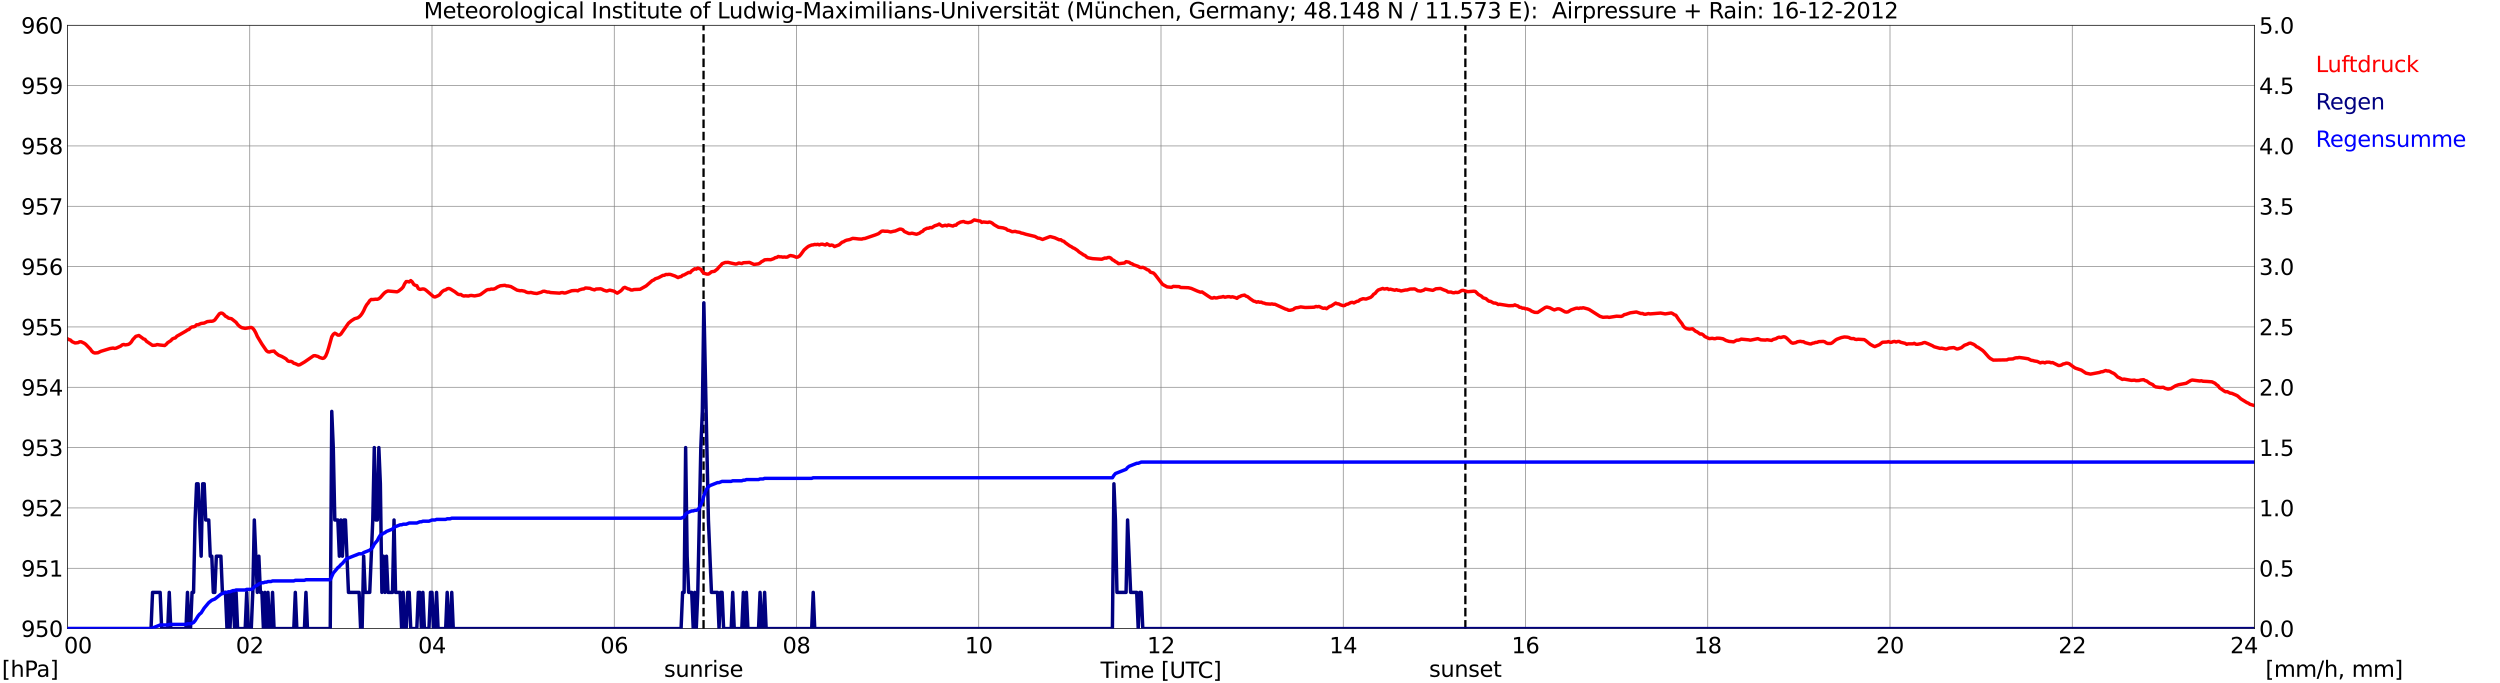 <?xml version="1.0" encoding="utf-8" standalone="no"?>
<!DOCTYPE svg PUBLIC "-//W3C//DTD SVG 1.1//EN"
  "http://www.w3.org/Graphics/SVG/1.1/DTD/svg11.dtd">
<svg xmlns:xlink="http://www.w3.org/1999/xlink" width="1085.4pt" height="296.64pt" viewBox="0 0 1085.4 296.64" xmlns="http://www.w3.org/2000/svg" version="1.1">
 <defs>
  <style type="text/css">*{stroke-linejoin: round; stroke-linecap: butt}</style>
 </defs>
 <g id="figure_1">
  <g id="patch_1">
   <path d="M 0 296.64 
L 1085.4 296.64 
L 1085.4 0 
L 0 0 
z
" style="fill: #ffffff"/>
  </g>
  <g id="axes_1">
   <g id="patch_2">
    <path d="M 29.306 272.909 
L 978.814 272.909 
L 978.814 10.976 
L 29.306 10.976 
z
" style="fill: #ffffff"/>
   </g>
   <g id="patch_3">
    <path d="M 978.814 272.909 
L 978.814 272.909 
L 978.814 10.976 
L 978.814 10.976 
z
" clip-path="url(#p0fecbe3a9c)" style="fill: #d3d3d3; opacity: 0.25; stroke: #d3d3d3; stroke-linejoin: miter"/>
   </g>
   <g id="matplotlib.axis_1">
    <g id="xtick_1">
     <g id="line2d_1">
      <path d="M 29.306 272.909 
L 29.306 10.976 
" clip-path="url(#p0fecbe3a9c)" style="fill: none; stroke: #808080; stroke-width: 0.3; stroke-linecap: square"/>
     </g>
     <g id="line2d_2"/>
     <g id="text_1">
      <!--    00 -->
      <g transform="translate(18.733 283.627) scale(0.095 -0.095)">
       <defs>
        <path id="DejaVuSans-20" transform="scale(0.016)"/>
        <path id="DejaVuSans-30" d="M 2034 4250 
Q 1547 4250 1301 3770 
Q 1056 3291 1056 2328 
Q 1056 1369 1301 889 
Q 1547 409 2034 409 
Q 2525 409 2770 889 
Q 3016 1369 3016 2328 
Q 3016 3291 2770 3770 
Q 2525 4250 2034 4250 
z
M 2034 4750 
Q 2819 4750 3233 4129 
Q 3647 3509 3647 2328 
Q 3647 1150 3233 529 
Q 2819 -91 2034 -91 
Q 1250 -91 836 529 
Q 422 1150 422 2328 
Q 422 3509 836 4129 
Q 1250 4750 2034 4750 
z
" transform="scale(0.016)"/>
       </defs>
       <use xlink:href="#DejaVuSans-20"/>
       <use xlink:href="#DejaVuSans-20" transform="translate(31.787 0)"/>
       <use xlink:href="#DejaVuSans-20" transform="translate(63.574 0)"/>
       <use xlink:href="#DejaVuSans-30" transform="translate(95.361 0)"/>
       <use xlink:href="#DejaVuSans-30" transform="translate(158.984 0)"/>
      </g>
     </g>
    </g>
    <g id="xtick_2">
     <g id="line2d_3">
      <path d="M 108.431 272.909 
L 108.431 10.976 
" clip-path="url(#p0fecbe3a9c)" style="fill: none; stroke: #808080; stroke-width: 0.3; stroke-linecap: square"/>
     </g>
     <g id="line2d_4"/>
     <g id="text_2">
      <!-- 02 -->
      <g transform="translate(102.387 283.627) scale(0.095 -0.095)">
       <defs>
        <path id="DejaVuSans-32" d="M 1228 531 
L 3431 531 
L 3431 0 
L 469 0 
L 469 531 
Q 828 903 1448 1529 
Q 2069 2156 2228 2338 
Q 2531 2678 2651 2914 
Q 2772 3150 2772 3378 
Q 2772 3750 2511 3984 
Q 2250 4219 1831 4219 
Q 1534 4219 1204 4116 
Q 875 4013 500 3803 
L 500 4441 
Q 881 4594 1212 4672 
Q 1544 4750 1819 4750 
Q 2544 4750 2975 4387 
Q 3406 4025 3406 3419 
Q 3406 3131 3298 2873 
Q 3191 2616 2906 2266 
Q 2828 2175 2409 1742 
Q 1991 1309 1228 531 
z
" transform="scale(0.016)"/>
       </defs>
       <use xlink:href="#DejaVuSans-30"/>
       <use xlink:href="#DejaVuSans-32" transform="translate(63.623 0)"/>
      </g>
     </g>
    </g>
    <g id="xtick_3">
     <g id="line2d_5">
      <path d="M 187.557 272.909 
L 187.557 10.976 
" clip-path="url(#p0fecbe3a9c)" style="fill: none; stroke: #808080; stroke-width: 0.3; stroke-linecap: square"/>
     </g>
     <g id="line2d_6"/>
     <g id="text_3">
      <!-- 04 -->
      <g transform="translate(181.513 283.627) scale(0.095 -0.095)">
       <defs>
        <path id="DejaVuSans-34" d="M 2419 4116 
L 825 1625 
L 2419 1625 
L 2419 4116 
z
M 2253 4666 
L 3047 4666 
L 3047 1625 
L 3713 1625 
L 3713 1100 
L 3047 1100 
L 3047 0 
L 2419 0 
L 2419 1100 
L 313 1100 
L 313 1709 
L 2253 4666 
z
" transform="scale(0.016)"/>
       </defs>
       <use xlink:href="#DejaVuSans-30"/>
       <use xlink:href="#DejaVuSans-34" transform="translate(63.623 0)"/>
      </g>
     </g>
    </g>
    <g id="xtick_4">
     <g id="line2d_7">
      <path d="M 266.683 272.909 
L 266.683 10.976 
" clip-path="url(#p0fecbe3a9c)" style="fill: none; stroke: #808080; stroke-width: 0.3; stroke-linecap: square"/>
     </g>
     <g id="line2d_8"/>
     <g id="text_4">
      <!-- 06 -->
      <g transform="translate(260.638 283.627) scale(0.095 -0.095)">
       <defs>
        <path id="DejaVuSans-36" d="M 2113 2584 
Q 1688 2584 1439 2293 
Q 1191 2003 1191 1497 
Q 1191 994 1439 701 
Q 1688 409 2113 409 
Q 2538 409 2786 701 
Q 3034 994 3034 1497 
Q 3034 2003 2786 2293 
Q 2538 2584 2113 2584 
z
M 3366 4563 
L 3366 3988 
Q 3128 4100 2886 4159 
Q 2644 4219 2406 4219 
Q 1781 4219 1451 3797 
Q 1122 3375 1075 2522 
Q 1259 2794 1537 2939 
Q 1816 3084 2150 3084 
Q 2853 3084 3261 2657 
Q 3669 2231 3669 1497 
Q 3669 778 3244 343 
Q 2819 -91 2113 -91 
Q 1303 -91 875 529 
Q 447 1150 447 2328 
Q 447 3434 972 4092 
Q 1497 4750 2381 4750 
Q 2619 4750 2861 4703 
Q 3103 4656 3366 4563 
z
" transform="scale(0.016)"/>
       </defs>
       <use xlink:href="#DejaVuSans-30"/>
       <use xlink:href="#DejaVuSans-36" transform="translate(63.623 0)"/>
      </g>
     </g>
    </g>
    <g id="xtick_5">
     <g id="line2d_9">
      <path d="M 345.808 272.909 
L 345.808 10.976 
" clip-path="url(#p0fecbe3a9c)" style="fill: none; stroke: #808080; stroke-width: 0.3; stroke-linecap: square"/>
     </g>
     <g id="line2d_10"/>
     <g id="text_5">
      <!-- 08 -->
      <g transform="translate(339.764 283.627) scale(0.095 -0.095)">
       <defs>
        <path id="DejaVuSans-38" d="M 2034 2216 
Q 1584 2216 1326 1975 
Q 1069 1734 1069 1313 
Q 1069 891 1326 650 
Q 1584 409 2034 409 
Q 2484 409 2743 651 
Q 3003 894 3003 1313 
Q 3003 1734 2745 1975 
Q 2488 2216 2034 2216 
z
M 1403 2484 
Q 997 2584 770 2862 
Q 544 3141 544 3541 
Q 544 4100 942 4425 
Q 1341 4750 2034 4750 
Q 2731 4750 3128 4425 
Q 3525 4100 3525 3541 
Q 3525 3141 3298 2862 
Q 3072 2584 2669 2484 
Q 3125 2378 3379 2068 
Q 3634 1759 3634 1313 
Q 3634 634 3220 271 
Q 2806 -91 2034 -91 
Q 1263 -91 848 271 
Q 434 634 434 1313 
Q 434 1759 690 2068 
Q 947 2378 1403 2484 
z
M 1172 3481 
Q 1172 3119 1398 2916 
Q 1625 2713 2034 2713 
Q 2441 2713 2670 2916 
Q 2900 3119 2900 3481 
Q 2900 3844 2670 4047 
Q 2441 4250 2034 4250 
Q 1625 4250 1398 4047 
Q 1172 3844 1172 3481 
z
" transform="scale(0.016)"/>
       </defs>
       <use xlink:href="#DejaVuSans-30"/>
       <use xlink:href="#DejaVuSans-38" transform="translate(63.623 0)"/>
      </g>
     </g>
    </g>
    <g id="xtick_6">
     <g id="line2d_11">
      <path d="M 424.934 272.909 
L 424.934 10.976 
" clip-path="url(#p0fecbe3a9c)" style="fill: none; stroke: #808080; stroke-width: 0.3; stroke-linecap: square"/>
     </g>
     <g id="line2d_12"/>
     <g id="text_6">
      <!-- 10 -->
      <g transform="translate(418.89 283.627) scale(0.095 -0.095)">
       <defs>
        <path id="DejaVuSans-31" d="M 794 531 
L 1825 531 
L 1825 4091 
L 703 3866 
L 703 4441 
L 1819 4666 
L 2450 4666 
L 2450 531 
L 3481 531 
L 3481 0 
L 794 0 
L 794 531 
z
" transform="scale(0.016)"/>
       </defs>
       <use xlink:href="#DejaVuSans-31"/>
       <use xlink:href="#DejaVuSans-30" transform="translate(63.623 0)"/>
      </g>
     </g>
    </g>
    <g id="xtick_7">
     <g id="line2d_13">
      <path d="M 504.06 272.909 
L 504.06 10.976 
" clip-path="url(#p0fecbe3a9c)" style="fill: none; stroke: #808080; stroke-width: 0.3; stroke-linecap: square"/>
     </g>
     <g id="line2d_14"/>
     <g id="text_7">
      <!-- 12 -->
      <g transform="translate(498.015 283.627) scale(0.095 -0.095)">
       <use xlink:href="#DejaVuSans-31"/>
       <use xlink:href="#DejaVuSans-32" transform="translate(63.623 0)"/>
      </g>
     </g>
    </g>
    <g id="xtick_8">
     <g id="line2d_15">
      <path d="M 583.185 272.909 
L 583.185 10.976 
" clip-path="url(#p0fecbe3a9c)" style="fill: none; stroke: #808080; stroke-width: 0.3; stroke-linecap: square"/>
     </g>
     <g id="line2d_16"/>
     <g id="text_8">
      <!-- 14 -->
      <g transform="translate(577.141 283.627) scale(0.095 -0.095)">
       <use xlink:href="#DejaVuSans-31"/>
       <use xlink:href="#DejaVuSans-34" transform="translate(63.623 0)"/>
      </g>
     </g>
    </g>
    <g id="xtick_9">
     <g id="line2d_17">
      <path d="M 662.311 272.909 
L 662.311 10.976 
" clip-path="url(#p0fecbe3a9c)" style="fill: none; stroke: #808080; stroke-width: 0.3; stroke-linecap: square"/>
     </g>
     <g id="line2d_18"/>
     <g id="text_9">
      <!-- 16 -->
      <g transform="translate(656.267 283.627) scale(0.095 -0.095)">
       <use xlink:href="#DejaVuSans-31"/>
       <use xlink:href="#DejaVuSans-36" transform="translate(63.623 0)"/>
      </g>
     </g>
    </g>
    <g id="xtick_10">
     <g id="line2d_19">
      <path d="M 741.437 272.909 
L 741.437 10.976 
" clip-path="url(#p0fecbe3a9c)" style="fill: none; stroke: #808080; stroke-width: 0.3; stroke-linecap: square"/>
     </g>
     <g id="line2d_20"/>
     <g id="text_10">
      <!-- 18 -->
      <g transform="translate(735.392 283.627) scale(0.095 -0.095)">
       <use xlink:href="#DejaVuSans-31"/>
       <use xlink:href="#DejaVuSans-38" transform="translate(63.623 0)"/>
      </g>
     </g>
    </g>
    <g id="xtick_11">
     <g id="line2d_21">
      <path d="M 820.562 272.909 
L 820.562 10.976 
" clip-path="url(#p0fecbe3a9c)" style="fill: none; stroke: #808080; stroke-width: 0.3; stroke-linecap: square"/>
     </g>
     <g id="line2d_22"/>
     <g id="text_11">
      <!-- 20 -->
      <g transform="translate(814.518 283.627) scale(0.095 -0.095)">
       <use xlink:href="#DejaVuSans-32"/>
       <use xlink:href="#DejaVuSans-30" transform="translate(63.623 0)"/>
      </g>
     </g>
    </g>
    <g id="xtick_12">
     <g id="line2d_23">
      <path d="M 899.688 272.909 
L 899.688 10.976 
" clip-path="url(#p0fecbe3a9c)" style="fill: none; stroke: #808080; stroke-width: 0.3; stroke-linecap: square"/>
     </g>
     <g id="line2d_24"/>
     <g id="text_12">
      <!-- 22 -->
      <g transform="translate(893.644 283.627) scale(0.095 -0.095)">
       <use xlink:href="#DejaVuSans-32"/>
       <use xlink:href="#DejaVuSans-32" transform="translate(63.623 0)"/>
      </g>
     </g>
    </g>
    <g id="xtick_13">
     <g id="line2d_25">
      <path d="M 978.814 272.909 
L 978.814 10.976 
" clip-path="url(#p0fecbe3a9c)" style="fill: none; stroke: #808080; stroke-width: 0.3; stroke-linecap: square"/>
     </g>
     <g id="line2d_26"/>
     <g id="text_13">
      <!-- 24    -->
      <g transform="translate(968.241 283.627) scale(0.095 -0.095)">
       <use xlink:href="#DejaVuSans-32"/>
       <use xlink:href="#DejaVuSans-34" transform="translate(63.623 0)"/>
       <use xlink:href="#DejaVuSans-20" transform="translate(127.246 0)"/>
       <use xlink:href="#DejaVuSans-20" transform="translate(159.033 0)"/>
       <use xlink:href="#DejaVuSans-20" transform="translate(190.82 0)"/>
      </g>
     </g>
    </g>
    <g id="text_14">
     <!-- Time [UTC] -->
     <g transform="translate(477.806 294.322) scale(0.095 -0.095)">
      <defs>
       <path id="DejaVuSans-54" d="M -19 4666 
L 3928 4666 
L 3928 4134 
L 2272 4134 
L 2272 0 
L 1638 0 
L 1638 4134 
L -19 4134 
L -19 4666 
z
" transform="scale(0.016)"/>
       <path id="DejaVuSans-69" d="M 603 3500 
L 1178 3500 
L 1178 0 
L 603 0 
L 603 3500 
z
M 603 4863 
L 1178 4863 
L 1178 4134 
L 603 4134 
L 603 4863 
z
" transform="scale(0.016)"/>
       <path id="DejaVuSans-6d" d="M 3328 2828 
Q 3544 3216 3844 3400 
Q 4144 3584 4550 3584 
Q 5097 3584 5394 3201 
Q 5691 2819 5691 2113 
L 5691 0 
L 5113 0 
L 5113 2094 
Q 5113 2597 4934 2840 
Q 4756 3084 4391 3084 
Q 3944 3084 3684 2787 
Q 3425 2491 3425 1978 
L 3425 0 
L 2847 0 
L 2847 2094 
Q 2847 2600 2669 2842 
Q 2491 3084 2119 3084 
Q 1678 3084 1418 2786 
Q 1159 2488 1159 1978 
L 1159 0 
L 581 0 
L 581 3500 
L 1159 3500 
L 1159 2956 
Q 1356 3278 1631 3431 
Q 1906 3584 2284 3584 
Q 2666 3584 2933 3390 
Q 3200 3197 3328 2828 
z
" transform="scale(0.016)"/>
       <path id="DejaVuSans-65" d="M 3597 1894 
L 3597 1613 
L 953 1613 
Q 991 1019 1311 708 
Q 1631 397 2203 397 
Q 2534 397 2845 478 
Q 3156 559 3463 722 
L 3463 178 
Q 3153 47 2828 -22 
Q 2503 -91 2169 -91 
Q 1331 -91 842 396 
Q 353 884 353 1716 
Q 353 2575 817 3079 
Q 1281 3584 2069 3584 
Q 2775 3584 3186 3129 
Q 3597 2675 3597 1894 
z
M 3022 2063 
Q 3016 2534 2758 2815 
Q 2500 3097 2075 3097 
Q 1594 3097 1305 2825 
Q 1016 2553 972 2059 
L 3022 2063 
z
" transform="scale(0.016)"/>
       <path id="DejaVuSans-5b" d="M 550 4863 
L 1875 4863 
L 1875 4416 
L 1125 4416 
L 1125 -397 
L 1875 -397 
L 1875 -844 
L 550 -844 
L 550 4863 
z
" transform="scale(0.016)"/>
       <path id="DejaVuSans-55" d="M 556 4666 
L 1191 4666 
L 1191 1831 
Q 1191 1081 1462 751 
Q 1734 422 2344 422 
Q 2950 422 3222 751 
Q 3494 1081 3494 1831 
L 3494 4666 
L 4128 4666 
L 4128 1753 
Q 4128 841 3676 375 
Q 3225 -91 2344 -91 
Q 1459 -91 1007 375 
Q 556 841 556 1753 
L 556 4666 
z
" transform="scale(0.016)"/>
       <path id="DejaVuSans-43" d="M 4122 4306 
L 4122 3641 
Q 3803 3938 3442 4084 
Q 3081 4231 2675 4231 
Q 1875 4231 1450 3742 
Q 1025 3253 1025 2328 
Q 1025 1406 1450 917 
Q 1875 428 2675 428 
Q 3081 428 3442 575 
Q 3803 722 4122 1019 
L 4122 359 
Q 3791 134 3420 21 
Q 3050 -91 2638 -91 
Q 1578 -91 968 557 
Q 359 1206 359 2328 
Q 359 3453 968 4101 
Q 1578 4750 2638 4750 
Q 3056 4750 3426 4639 
Q 3797 4528 4122 4306 
z
" transform="scale(0.016)"/>
       <path id="DejaVuSans-5d" d="M 1947 4863 
L 1947 -844 
L 622 -844 
L 622 -397 
L 1369 -397 
L 1369 4416 
L 622 4416 
L 622 4863 
L 1947 4863 
z
" transform="scale(0.016)"/>
      </defs>
      <use xlink:href="#DejaVuSans-54"/>
      <use xlink:href="#DejaVuSans-69" transform="translate(57.959 0)"/>
      <use xlink:href="#DejaVuSans-6d" transform="translate(85.742 0)"/>
      <use xlink:href="#DejaVuSans-65" transform="translate(183.154 0)"/>
      <use xlink:href="#DejaVuSans-20" transform="translate(244.678 0)"/>
      <use xlink:href="#DejaVuSans-5b" transform="translate(276.465 0)"/>
      <use xlink:href="#DejaVuSans-55" transform="translate(315.479 0)"/>
      <use xlink:href="#DejaVuSans-54" transform="translate(388.672 0)"/>
      <use xlink:href="#DejaVuSans-43" transform="translate(443.881 0)"/>
      <use xlink:href="#DejaVuSans-5d" transform="translate(513.705 0)"/>
     </g>
    </g>
   </g>
   <g id="matplotlib.axis_2">
    <g id="ytick_1">
     <g id="line2d_27">
      <path d="M 29.306 272.909 
L 978.814 272.909 
" clip-path="url(#p0fecbe3a9c)" style="fill: none; stroke: #808080; stroke-width: 0.3; stroke-linecap: square"/>
     </g>
     <g id="line2d_28"/>
     <g id="text_15">
      <!-- 950 -->
      <g transform="translate(9.173 276.518) scale(0.095 -0.095)">
       <defs>
        <path id="DejaVuSans-39" d="M 703 97 
L 703 672 
Q 941 559 1184 500 
Q 1428 441 1663 441 
Q 2288 441 2617 861 
Q 2947 1281 2994 2138 
Q 2813 1869 2534 1725 
Q 2256 1581 1919 1581 
Q 1219 1581 811 2004 
Q 403 2428 403 3163 
Q 403 3881 828 4315 
Q 1253 4750 1959 4750 
Q 2769 4750 3195 4129 
Q 3622 3509 3622 2328 
Q 3622 1225 3098 567 
Q 2575 -91 1691 -91 
Q 1453 -91 1209 -44 
Q 966 3 703 97 
z
M 1959 2075 
Q 2384 2075 2632 2365 
Q 2881 2656 2881 3163 
Q 2881 3666 2632 3958 
Q 2384 4250 1959 4250 
Q 1534 4250 1286 3958 
Q 1038 3666 1038 3163 
Q 1038 2656 1286 2365 
Q 1534 2075 1959 2075 
z
" transform="scale(0.016)"/>
        <path id="DejaVuSans-35" d="M 691 4666 
L 3169 4666 
L 3169 4134 
L 1269 4134 
L 1269 2991 
Q 1406 3038 1543 3061 
Q 1681 3084 1819 3084 
Q 2600 3084 3056 2656 
Q 3513 2228 3513 1497 
Q 3513 744 3044 326 
Q 2575 -91 1722 -91 
Q 1428 -91 1123 -41 
Q 819 9 494 109 
L 494 744 
Q 775 591 1075 516 
Q 1375 441 1709 441 
Q 2250 441 2565 725 
Q 2881 1009 2881 1497 
Q 2881 1984 2565 2268 
Q 2250 2553 1709 2553 
Q 1456 2553 1204 2497 
Q 953 2441 691 2322 
L 691 4666 
z
" transform="scale(0.016)"/>
       </defs>
       <use xlink:href="#DejaVuSans-39"/>
       <use xlink:href="#DejaVuSans-35" transform="translate(63.623 0)"/>
       <use xlink:href="#DejaVuSans-30" transform="translate(127.246 0)"/>
      </g>
     </g>
    </g>
    <g id="ytick_2">
     <g id="line2d_29">
      <path d="M 29.306 246.715 
L 978.814 246.715 
" clip-path="url(#p0fecbe3a9c)" style="fill: none; stroke: #808080; stroke-width: 0.3; stroke-linecap: square"/>
     </g>
     <g id="line2d_30"/>
     <g id="text_16">
      <!-- 951 -->
      <g transform="translate(9.173 250.325) scale(0.095 -0.095)">
       <use xlink:href="#DejaVuSans-39"/>
       <use xlink:href="#DejaVuSans-35" transform="translate(63.623 0)"/>
       <use xlink:href="#DejaVuSans-31" transform="translate(127.246 0)"/>
      </g>
     </g>
    </g>
    <g id="ytick_3">
     <g id="line2d_31">
      <path d="M 29.306 220.522 
L 978.814 220.522 
" clip-path="url(#p0fecbe3a9c)" style="fill: none; stroke: #808080; stroke-width: 0.3; stroke-linecap: square"/>
     </g>
     <g id="line2d_32"/>
     <g id="text_17">
      <!-- 952 -->
      <g transform="translate(9.173 224.131) scale(0.095 -0.095)">
       <use xlink:href="#DejaVuSans-39"/>
       <use xlink:href="#DejaVuSans-35" transform="translate(63.623 0)"/>
       <use xlink:href="#DejaVuSans-32" transform="translate(127.246 0)"/>
      </g>
     </g>
    </g>
    <g id="ytick_4">
     <g id="line2d_33">
      <path d="M 29.306 194.329 
L 978.814 194.329 
" clip-path="url(#p0fecbe3a9c)" style="fill: none; stroke: #808080; stroke-width: 0.3; stroke-linecap: square"/>
     </g>
     <g id="line2d_34"/>
     <g id="text_18">
      <!-- 953 -->
      <g transform="translate(9.173 197.938) scale(0.095 -0.095)">
       <defs>
        <path id="DejaVuSans-33" d="M 2597 2516 
Q 3050 2419 3304 2112 
Q 3559 1806 3559 1356 
Q 3559 666 3084 287 
Q 2609 -91 1734 -91 
Q 1441 -91 1130 -33 
Q 819 25 488 141 
L 488 750 
Q 750 597 1062 519 
Q 1375 441 1716 441 
Q 2309 441 2620 675 
Q 2931 909 2931 1356 
Q 2931 1769 2642 2001 
Q 2353 2234 1838 2234 
L 1294 2234 
L 1294 2753 
L 1863 2753 
Q 2328 2753 2575 2939 
Q 2822 3125 2822 3475 
Q 2822 3834 2567 4026 
Q 2313 4219 1838 4219 
Q 1578 4219 1281 4162 
Q 984 4106 628 3988 
L 628 4550 
Q 988 4650 1302 4700 
Q 1616 4750 1894 4750 
Q 2613 4750 3031 4423 
Q 3450 4097 3450 3541 
Q 3450 3153 3228 2886 
Q 3006 2619 2597 2516 
z
" transform="scale(0.016)"/>
       </defs>
       <use xlink:href="#DejaVuSans-39"/>
       <use xlink:href="#DejaVuSans-35" transform="translate(63.623 0)"/>
       <use xlink:href="#DejaVuSans-33" transform="translate(127.246 0)"/>
      </g>
     </g>
    </g>
    <g id="ytick_5">
     <g id="line2d_35">
      <path d="M 29.306 168.136 
L 978.814 168.136 
" clip-path="url(#p0fecbe3a9c)" style="fill: none; stroke: #808080; stroke-width: 0.3; stroke-linecap: square"/>
     </g>
     <g id="line2d_36"/>
     <g id="text_19">
      <!-- 954 -->
      <g transform="translate(9.173 171.745) scale(0.095 -0.095)">
       <use xlink:href="#DejaVuSans-39"/>
       <use xlink:href="#DejaVuSans-35" transform="translate(63.623 0)"/>
       <use xlink:href="#DejaVuSans-34" transform="translate(127.246 0)"/>
      </g>
     </g>
    </g>
    <g id="ytick_6">
     <g id="line2d_37">
      <path d="M 29.306 141.942 
L 978.814 141.942 
" clip-path="url(#p0fecbe3a9c)" style="fill: none; stroke: #808080; stroke-width: 0.3; stroke-linecap: square"/>
     </g>
     <g id="line2d_38"/>
     <g id="text_20">
      <!-- 955 -->
      <g transform="translate(9.173 145.551) scale(0.095 -0.095)">
       <use xlink:href="#DejaVuSans-39"/>
       <use xlink:href="#DejaVuSans-35" transform="translate(63.623 0)"/>
       <use xlink:href="#DejaVuSans-35" transform="translate(127.246 0)"/>
      </g>
     </g>
    </g>
    <g id="ytick_7">
     <g id="line2d_39">
      <path d="M 29.306 115.749 
L 978.814 115.749 
" clip-path="url(#p0fecbe3a9c)" style="fill: none; stroke: #808080; stroke-width: 0.3; stroke-linecap: square"/>
     </g>
     <g id="line2d_40"/>
     <g id="text_21">
      <!-- 956 -->
      <g transform="translate(9.173 119.358) scale(0.095 -0.095)">
       <use xlink:href="#DejaVuSans-39"/>
       <use xlink:href="#DejaVuSans-35" transform="translate(63.623 0)"/>
       <use xlink:href="#DejaVuSans-36" transform="translate(127.246 0)"/>
      </g>
     </g>
    </g>
    <g id="ytick_8">
     <g id="line2d_41">
      <path d="M 29.306 89.556 
L 978.814 89.556 
" clip-path="url(#p0fecbe3a9c)" style="fill: none; stroke: #808080; stroke-width: 0.3; stroke-linecap: square"/>
     </g>
     <g id="line2d_42"/>
     <g id="text_22">
      <!-- 957 -->
      <g transform="translate(9.173 93.165) scale(0.095 -0.095)">
       <defs>
        <path id="DejaVuSans-37" d="M 525 4666 
L 3525 4666 
L 3525 4397 
L 1831 0 
L 1172 0 
L 2766 4134 
L 525 4134 
L 525 4666 
z
" transform="scale(0.016)"/>
       </defs>
       <use xlink:href="#DejaVuSans-39"/>
       <use xlink:href="#DejaVuSans-35" transform="translate(63.623 0)"/>
       <use xlink:href="#DejaVuSans-37" transform="translate(127.246 0)"/>
      </g>
     </g>
    </g>
    <g id="ytick_9">
     <g id="line2d_43">
      <path d="M 29.306 63.362 
L 978.814 63.362 
" clip-path="url(#p0fecbe3a9c)" style="fill: none; stroke: #808080; stroke-width: 0.3; stroke-linecap: square"/>
     </g>
     <g id="line2d_44"/>
     <g id="text_23">
      <!-- 958 -->
      <g transform="translate(9.173 66.972) scale(0.095 -0.095)">
       <use xlink:href="#DejaVuSans-39"/>
       <use xlink:href="#DejaVuSans-35" transform="translate(63.623 0)"/>
       <use xlink:href="#DejaVuSans-38" transform="translate(127.246 0)"/>
      </g>
     </g>
    </g>
    <g id="ytick_10">
     <g id="line2d_45">
      <path d="M 29.306 37.169 
L 978.814 37.169 
" clip-path="url(#p0fecbe3a9c)" style="fill: none; stroke: #808080; stroke-width: 0.3; stroke-linecap: square"/>
     </g>
     <g id="line2d_46"/>
     <g id="text_24">
      <!-- 959 -->
      <g transform="translate(9.173 40.778) scale(0.095 -0.095)">
       <use xlink:href="#DejaVuSans-39"/>
       <use xlink:href="#DejaVuSans-35" transform="translate(63.623 0)"/>
       <use xlink:href="#DejaVuSans-39" transform="translate(127.246 0)"/>
      </g>
     </g>
    </g>
    <g id="ytick_11">
     <g id="line2d_47">
      <path d="M 29.306 10.976 
L 978.814 10.976 
" clip-path="url(#p0fecbe3a9c)" style="fill: none; stroke: #808080; stroke-width: 0.3; stroke-linecap: square"/>
     </g>
     <g id="line2d_48"/>
     <g id="text_25">
      <!-- 960 -->
      <g transform="translate(9.173 14.585) scale(0.095 -0.095)">
       <use xlink:href="#DejaVuSans-39"/>
       <use xlink:href="#DejaVuSans-36" transform="translate(63.623 0)"/>
       <use xlink:href="#DejaVuSans-30" transform="translate(127.246 0)"/>
      </g>
     </g>
    </g>
   </g>
   <g id="line2d_49">
    <path d="M 305.454 272.909 
L 305.454 10.976 
" clip-path="url(#p0fecbe3a9c)" style="fill: none; stroke-dasharray: 3.7,1.6; stroke-dashoffset: 0; stroke: #000000"/>
   </g>
   <g id="line2d_50">
    <path d="M 636.2 272.909 
L 636.2 10.976 
" clip-path="url(#p0fecbe3a9c)" style="fill: none; stroke-dasharray: 3.7,1.6; stroke-dashoffset: 0; stroke: #000000"/>
   </g>
   <g id="line2d_51">
    <path d="M 29.306 147.094 
L 29.965 147.443 
L 30.625 147.652 
L 31.284 148.333 
L 32.603 148.91 
L 33.921 148.753 
L 34.581 148.386 
L 35.24 148.386 
L 36.559 149.014 
L 37.218 149.486 
L 39.197 151.529 
L 39.856 152.472 
L 40.515 153.048 
L 41.175 153.258 
L 42.493 153.153 
L 43.812 152.524 
L 47.768 151.319 
L 49.087 151.11 
L 49.747 151.267 
L 50.406 151.162 
L 52.384 150.272 
L 53.043 149.748 
L 53.703 149.538 
L 54.362 149.748 
L 55.681 149.538 
L 56.34 149.172 
L 57 148.491 
L 57.659 147.443 
L 58.978 146.028 
L 60.297 145.662 
L 61.615 146.605 
L 62.275 147.129 
L 62.934 147.338 
L 63.594 148.176 
L 66.231 149.957 
L 67.55 149.853 
L 68.209 149.591 
L 69.528 149.8 
L 71.506 150.01 
L 72.166 149.486 
L 72.825 148.753 
L 74.144 147.914 
L 74.803 147.181 
L 75.462 146.867 
L 76.122 146.709 
L 76.781 145.976 
L 78.1 145.243 
L 80.737 143.723 
L 81.397 143.252 
L 82.056 143.042 
L 82.716 142.309 
L 83.375 141.942 
L 84.034 141.89 
L 84.694 141.68 
L 85.353 140.999 
L 86.013 140.999 
L 87.331 140.423 
L 88.65 140.266 
L 89.969 139.637 
L 91.288 139.48 
L 91.947 139.48 
L 92.606 139.323 
L 93.266 138.904 
L 95.244 136.232 
L 95.903 135.918 
L 96.563 136.023 
L 97.222 136.546 
L 97.881 137.28 
L 98.541 137.594 
L 99.2 138.118 
L 100.519 138.38 
L 101.838 139.428 
L 102.497 139.952 
L 103.156 140.842 
L 103.816 141.523 
L 104.475 141.995 
L 105.135 142.309 
L 106.453 142.571 
L 109.091 142.152 
L 109.75 142.518 
L 110.41 143.357 
L 111.069 144.562 
L 111.728 146.081 
L 113.707 149.381 
L 115.685 152.262 
L 116.344 152.734 
L 117.003 152.839 
L 117.663 152.577 
L 118.982 152.42 
L 119.641 153.153 
L 120.96 154.201 
L 122.278 154.725 
L 123.597 155.458 
L 124.257 155.877 
L 124.916 156.663 
L 125.575 156.925 
L 126.235 156.872 
L 126.894 157.134 
L 127.553 157.711 
L 128.213 157.868 
L 129.532 158.496 
L 130.191 158.339 
L 132.169 157.187 
L 136.125 154.463 
L 136.785 154.41 
L 138.104 154.777 
L 138.763 155.196 
L 140.082 155.615 
L 140.741 155.406 
L 141.4 154.567 
L 142.06 152.996 
L 142.719 150.9 
L 144.038 146.186 
L 144.697 145.138 
L 145.357 144.666 
L 146.016 144.981 
L 146.676 145.505 
L 147.335 145.505 
L 147.994 145.033 
L 151.291 140.318 
L 152.61 139.218 
L 153.929 138.38 
L 155.247 138.013 
L 155.907 137.594 
L 156.566 136.966 
L 157.226 136.075 
L 157.885 134.922 
L 158.544 133.456 
L 159.204 132.303 
L 159.863 131.517 
L 160.523 130.522 
L 161.182 129.998 
L 161.841 130.05 
L 163.16 129.893 
L 163.819 129.946 
L 164.479 129.684 
L 165.138 129.16 
L 166.457 127.641 
L 167.116 127.012 
L 167.776 126.593 
L 168.435 126.331 
L 172.391 126.698 
L 173.051 126.383 
L 174.37 125.336 
L 175.029 124.602 
L 175.688 123.188 
L 176.348 122.245 
L 177.007 122.245 
L 177.666 122.402 
L 178.326 121.826 
L 178.985 122.402 
L 179.645 123.502 
L 180.304 123.869 
L 180.963 124.026 
L 181.623 125.283 
L 182.282 125.65 
L 183.601 125.44 
L 184.26 125.545 
L 184.92 125.964 
L 188.217 128.793 
L 188.876 128.95 
L 190.195 128.374 
L 190.854 127.955 
L 191.513 127.064 
L 192.173 126.436 
L 192.832 126.017 
L 193.492 125.86 
L 194.151 125.388 
L 194.81 125.231 
L 195.47 125.44 
L 197.448 126.645 
L 198.767 127.693 
L 199.426 127.903 
L 200.085 127.85 
L 200.745 128.322 
L 201.404 128.531 
L 202.063 128.426 
L 203.382 128.531 
L 204.042 128.322 
L 204.701 128.269 
L 206.02 128.479 
L 207.998 128.112 
L 208.657 127.85 
L 211.295 125.912 
L 211.954 125.702 
L 212.614 125.702 
L 213.273 125.493 
L 213.932 125.545 
L 214.592 125.44 
L 215.251 125.126 
L 215.91 124.655 
L 217.229 124.078 
L 219.207 123.869 
L 219.867 124.131 
L 220.526 124.131 
L 221.845 124.445 
L 224.482 125.964 
L 225.801 126.226 
L 226.461 126.174 
L 227.779 126.436 
L 228.439 126.803 
L 229.098 127.012 
L 229.757 127.064 
L 230.417 126.96 
L 231.736 127.274 
L 233.054 127.431 
L 235.033 126.855 
L 235.692 126.488 
L 236.351 126.436 
L 237.67 126.803 
L 238.329 126.803 
L 238.989 127.012 
L 242.945 127.274 
L 243.604 127.064 
L 244.264 127.012 
L 244.923 127.222 
L 245.583 127.169 
L 248.22 126.226 
L 249.539 126.121 
L 250.198 126.121 
L 250.858 126.279 
L 251.517 125.86 
L 252.836 125.493 
L 253.495 125.44 
L 254.155 125.021 
L 255.473 125.126 
L 256.133 125.179 
L 256.792 125.493 
L 258.111 125.86 
L 258.77 125.493 
L 260.748 125.388 
L 261.408 125.598 
L 262.067 125.964 
L 263.386 126.383 
L 264.705 125.964 
L 266.023 126.279 
L 266.683 126.436 
L 267.342 126.96 
L 268.002 127.274 
L 269.32 126.436 
L 269.98 125.86 
L 270.639 125.021 
L 271.298 124.759 
L 272.617 125.388 
L 273.277 125.545 
L 273.936 125.912 
L 274.595 125.912 
L 275.255 125.702 
L 277.892 125.598 
L 280.53 124.131 
L 283.167 121.826 
L 283.827 121.564 
L 284.486 121.04 
L 285.805 120.621 
L 287.783 119.573 
L 288.442 119.521 
L 289.102 119.154 
L 289.761 119.206 
L 290.42 119.102 
L 291.08 119.154 
L 293.058 119.835 
L 294.377 120.516 
L 295.036 120.202 
L 295.696 120.097 
L 296.355 119.521 
L 297.014 119.364 
L 298.992 118.263 
L 299.652 118.368 
L 300.311 117.582 
L 301.63 116.692 
L 302.289 116.849 
L 302.949 116.378 
L 304.267 116.901 
L 304.927 117.897 
L 305.586 118.63 
L 306.905 118.997 
L 307.564 118.997 
L 308.224 118.578 
L 308.883 118.002 
L 310.202 117.792 
L 311.521 116.744 
L 312.18 115.906 
L 312.839 115.33 
L 313.499 114.492 
L 314.818 113.968 
L 316.136 113.915 
L 317.455 114.23 
L 319.433 114.649 
L 320.093 114.492 
L 320.752 114.177 
L 322.071 114.439 
L 322.73 114.073 
L 324.708 113.968 
L 325.368 113.915 
L 327.346 114.806 
L 329.324 114.544 
L 329.983 114.177 
L 330.643 113.601 
L 331.302 113.287 
L 331.961 112.815 
L 333.28 112.711 
L 334.599 112.763 
L 335.918 112.291 
L 336.577 111.872 
L 337.236 111.768 
L 337.896 111.348 
L 338.555 111.506 
L 339.215 111.506 
L 339.874 111.663 
L 340.533 111.558 
L 341.193 111.663 
L 341.852 111.61 
L 342.512 111.191 
L 343.171 110.929 
L 344.49 111.191 
L 345.808 111.715 
L 346.468 111.558 
L 347.127 111.139 
L 347.787 110.353 
L 349.105 108.52 
L 350.424 107.367 
L 351.083 106.896 
L 352.402 106.372 
L 353.062 106.319 
L 353.721 106.11 
L 354.38 106.215 
L 355.04 106.057 
L 355.699 106.319 
L 356.359 106.057 
L 357.018 106.005 
L 358.337 106.372 
L 358.996 105.848 
L 360.315 106.581 
L 360.974 106.372 
L 361.634 106.529 
L 362.293 107.053 
L 364.271 106.319 
L 365.59 105.167 
L 366.249 104.957 
L 366.909 104.538 
L 367.568 104.276 
L 368.887 104.014 
L 370.206 103.49 
L 371.524 103.595 
L 372.843 103.752 
L 374.162 103.805 
L 374.821 103.595 
L 375.481 103.543 
L 380.096 101.971 
L 381.415 101.447 
L 382.734 100.4 
L 383.393 100.295 
L 384.053 100.4 
L 385.371 100.4 
L 386.69 100.714 
L 388.009 100.4 
L 388.668 100.295 
L 390.646 99.457 
L 391.306 99.509 
L 391.965 99.771 
L 392.624 100.504 
L 394.603 101.395 
L 395.262 101.395 
L 395.921 101.238 
L 397.899 101.709 
L 399.218 101.238 
L 399.878 100.714 
L 400.537 100.452 
L 401.196 99.719 
L 402.515 99.09 
L 403.175 99.09 
L 403.834 98.776 
L 404.493 98.88 
L 405.812 98.042 
L 407.131 97.623 
L 407.79 97.256 
L 408.45 97.78 
L 409.109 98.147 
L 410.428 97.78 
L 411.087 98.042 
L 411.746 97.676 
L 413.725 98.147 
L 414.384 97.78 
L 415.043 97.78 
L 415.703 97.099 
L 417.022 96.418 
L 418.34 96.156 
L 419 96.471 
L 420.318 96.68 
L 421.637 96.366 
L 422.956 95.475 
L 424.934 95.894 
L 425.593 95.947 
L 426.253 96.575 
L 426.912 96.366 
L 428.89 96.575 
L 429.55 96.366 
L 430.209 96.575 
L 430.869 96.942 
L 431.528 97.518 
L 433.506 98.671 
L 435.484 98.933 
L 436.803 99.352 
L 437.462 99.928 
L 438.122 100.033 
L 439.44 100.609 
L 440.759 100.452 
L 441.419 100.662 
L 442.737 100.871 
L 443.397 101.185 
L 444.056 101.29 
L 445.375 101.709 
L 449.331 102.652 
L 450.65 103.386 
L 451.309 103.438 
L 452.628 103.962 
L 455.925 102.705 
L 457.903 103.229 
L 459.881 104.119 
L 460.541 104.067 
L 461.2 104.591 
L 461.859 104.748 
L 462.519 105.376 
L 464.497 106.791 
L 465.156 107.105 
L 465.816 107.577 
L 466.475 107.839 
L 467.794 108.729 
L 468.453 109.358 
L 469.772 110.196 
L 470.431 110.667 
L 471.091 110.929 
L 471.75 111.558 
L 472.409 111.925 
L 474.388 112.291 
L 478.344 112.553 
L 479.663 112.029 
L 480.322 112.082 
L 480.981 111.82 
L 481.641 111.768 
L 482.3 112.082 
L 482.96 112.763 
L 483.619 113.077 
L 484.278 113.601 
L 484.938 113.915 
L 485.597 114.492 
L 488.235 114.177 
L 488.894 113.601 
L 490.213 113.863 
L 490.872 114.334 
L 491.532 114.544 
L 492.191 114.963 
L 494.169 115.644 
L 494.828 116.063 
L 495.488 116.168 
L 496.147 116.063 
L 496.807 116.325 
L 498.125 117.111 
L 498.785 117.321 
L 499.444 118.159 
L 500.763 118.525 
L 501.422 119.154 
L 504.719 123.45 
L 506.697 124.55 
L 508.675 124.759 
L 509.335 124.34 
L 511.972 124.445 
L 512.632 124.812 
L 515.929 124.917 
L 517.247 125.231 
L 519.885 126.383 
L 521.204 126.855 
L 521.863 126.75 
L 524.501 128.531 
L 525.819 129.369 
L 526.479 129.422 
L 527.138 129.16 
L 527.797 129.369 
L 528.457 129.317 
L 529.116 129.108 
L 530.435 128.95 
L 531.094 128.741 
L 531.754 129.055 
L 533.073 128.793 
L 533.732 128.793 
L 534.391 129.003 
L 535.051 128.846 
L 536.369 129.212 
L 537.029 129.527 
L 537.688 128.95 
L 538.348 128.741 
L 539.007 128.374 
L 540.326 128.112 
L 540.985 128.584 
L 541.644 128.793 
L 542.963 129.841 
L 544.282 130.732 
L 544.941 130.889 
L 545.601 131.203 
L 546.26 130.993 
L 546.919 131.255 
L 547.579 131.151 
L 548.238 131.517 
L 548.898 131.622 
L 549.557 131.884 
L 551.535 132.041 
L 552.195 131.936 
L 552.854 132.094 
L 553.513 132.094 
L 558.129 134.189 
L 558.788 134.346 
L 559.448 134.713 
L 560.107 134.713 
L 561.426 134.399 
L 562.085 133.875 
L 562.745 133.613 
L 563.404 133.56 
L 564.723 133.246 
L 566.701 133.508 
L 569.998 133.403 
L 570.657 133.351 
L 571.317 133.037 
L 571.976 133.194 
L 572.635 133.037 
L 573.954 133.665 
L 574.613 133.875 
L 575.273 133.718 
L 575.932 134.032 
L 577.251 133.037 
L 577.91 132.879 
L 579.889 131.57 
L 580.548 131.884 
L 581.207 131.936 
L 581.867 132.303 
L 583.185 132.722 
L 583.845 132.617 
L 584.504 132.146 
L 585.164 132.041 
L 586.482 131.36 
L 587.142 131.255 
L 587.801 131.517 
L 589.12 130.836 
L 589.779 130.732 
L 590.439 130.155 
L 591.757 129.684 
L 593.076 129.841 
L 595.054 129.108 
L 595.714 128.584 
L 596.373 127.745 
L 597.032 127.379 
L 597.692 126.541 
L 598.351 125.912 
L 600.329 125.231 
L 600.989 125.493 
L 602.307 125.283 
L 602.967 125.702 
L 603.626 125.545 
L 605.604 126.017 
L 606.264 125.755 
L 606.923 126.017 
L 607.582 126.069 
L 608.242 126.331 
L 610.22 125.912 
L 610.879 125.912 
L 612.198 125.493 
L 614.176 125.44 
L 614.836 125.755 
L 615.495 126.226 
L 616.814 126.383 
L 618.133 125.964 
L 618.792 125.493 
L 622.089 126.069 
L 623.408 125.388 
L 625.386 125.231 
L 626.705 125.807 
L 628.023 126.279 
L 628.683 126.803 
L 630.001 126.803 
L 630.661 127.064 
L 631.32 127.117 
L 631.98 126.907 
L 632.639 127.012 
L 633.298 126.907 
L 634.617 126.121 
L 635.276 126.069 
L 637.255 126.645 
L 638.573 126.541 
L 639.892 126.436 
L 640.552 126.541 
L 641.87 127.85 
L 643.189 128.584 
L 643.848 129.265 
L 645.167 129.684 
L 645.827 130.312 
L 646.486 130.784 
L 647.145 130.836 
L 648.464 131.57 
L 649.123 131.57 
L 649.783 131.779 
L 650.442 132.198 
L 651.102 132.094 
L 655.058 132.722 
L 657.036 132.67 
L 657.695 132.355 
L 658.355 132.67 
L 659.014 132.827 
L 659.674 133.403 
L 660.333 133.456 
L 660.992 133.822 
L 661.652 133.77 
L 662.311 134.084 
L 662.97 134.084 
L 664.289 134.608 
L 664.949 135.08 
L 666.267 135.603 
L 667.586 135.656 
L 670.883 133.508 
L 671.542 133.298 
L 672.861 133.613 
L 674.18 134.294 
L 674.839 134.556 
L 676.158 134.084 
L 676.817 134.084 
L 677.477 134.294 
L 679.455 135.394 
L 680.114 135.499 
L 680.774 135.394 
L 682.092 134.556 
L 684.071 133.875 
L 684.73 133.77 
L 685.389 133.927 
L 686.049 133.718 
L 686.708 133.77 
L 687.368 133.613 
L 689.346 134.137 
L 690.005 134.399 
L 694.621 137.332 
L 695.939 137.751 
L 697.918 137.647 
L 698.577 137.804 
L 701.874 137.28 
L 703.852 137.385 
L 704.511 137.123 
L 705.171 136.599 
L 705.83 136.494 
L 707.808 135.813 
L 710.446 135.446 
L 712.424 136.127 
L 713.083 136.075 
L 713.743 136.389 
L 714.402 136.442 
L 715.721 136.127 
L 716.38 136.284 
L 720.996 135.918 
L 722.974 136.284 
L 725.612 135.865 
L 726.271 136.18 
L 726.93 136.651 
L 727.59 136.861 
L 728.909 138.851 
L 730.227 140.528 
L 730.887 141.68 
L 731.546 142.309 
L 732.205 142.676 
L 733.524 142.885 
L 734.843 142.728 
L 736.162 143.828 
L 736.821 144.09 
L 738.14 145.033 
L 738.799 144.981 
L 739.459 145.4 
L 740.118 146.081 
L 742.096 147.024 
L 743.415 146.867 
L 744.074 147.024 
L 744.734 147.024 
L 745.393 146.814 
L 746.712 146.867 
L 748.031 147.076 
L 749.349 147.81 
L 750.668 148.229 
L 751.987 148.333 
L 752.646 148.438 
L 753.965 147.705 
L 754.624 147.705 
L 755.284 147.548 
L 755.943 147.233 
L 759.24 147.548 
L 759.899 147.705 
L 763.196 147.024 
L 764.515 147.548 
L 766.493 147.652 
L 767.153 147.495 
L 769.131 147.81 
L 769.79 147.39 
L 771.109 147.024 
L 771.768 146.605 
L 772.428 146.395 
L 773.087 146.552 
L 774.406 146.186 
L 775.065 146.343 
L 775.725 146.814 
L 777.703 148.753 
L 778.362 149.014 
L 779.681 148.753 
L 780.34 148.386 
L 781.659 148.176 
L 782.318 148.333 
L 782.978 148.333 
L 783.637 148.753 
L 785.615 149.276 
L 786.275 149.329 
L 786.934 149.014 
L 787.593 148.91 
L 788.253 148.648 
L 788.912 148.648 
L 789.572 148.333 
L 791.55 148.229 
L 792.209 148.386 
L 792.868 148.857 
L 793.528 149.119 
L 794.847 149.119 
L 795.506 148.805 
L 796.825 147.705 
L 797.484 147.286 
L 799.462 146.552 
L 800.781 146.29 
L 802.1 146.395 
L 802.759 146.552 
L 803.419 146.919 
L 804.078 147.024 
L 804.737 146.971 
L 805.397 147.286 
L 806.056 147.39 
L 806.715 147.286 
L 809.353 147.443 
L 810.012 147.862 
L 811.99 149.486 
L 813.309 150.219 
L 813.969 150.481 
L 815.947 149.643 
L 817.265 148.595 
L 819.244 148.491 
L 819.903 148.281 
L 820.562 148.595 
L 821.222 148.595 
L 821.881 148.333 
L 822.541 148.229 
L 823.2 148.491 
L 823.859 148.281 
L 824.519 148.229 
L 825.178 148.595 
L 827.156 149.067 
L 827.816 149.486 
L 828.475 149.276 
L 829.794 149.276 
L 830.453 149.276 
L 831.112 149.067 
L 831.772 149.434 
L 832.431 149.486 
L 834.409 149.119 
L 835.069 148.805 
L 835.728 148.7 
L 837.047 149.224 
L 839.025 150.115 
L 839.684 150.534 
L 842.322 151.267 
L 842.981 151.162 
L 844.959 151.581 
L 846.278 151.11 
L 848.256 150.9 
L 849.575 151.529 
L 850.235 151.424 
L 851.553 150.953 
L 852.872 149.905 
L 854.191 149.434 
L 854.85 149.067 
L 855.51 148.962 
L 856.828 149.486 
L 857.488 149.905 
L 858.147 150.534 
L 858.806 150.796 
L 860.785 152.158 
L 861.444 152.786 
L 863.422 155.039 
L 864.082 155.615 
L 865.4 156.349 
L 871.335 156.244 
L 871.994 155.929 
L 873.972 155.825 
L 874.632 155.51 
L 875.291 155.353 
L 875.95 155.353 
L 876.61 155.196 
L 878.588 155.458 
L 880.566 155.772 
L 881.885 156.453 
L 882.544 156.506 
L 883.204 156.715 
L 884.522 156.925 
L 885.841 157.553 
L 886.5 157.344 
L 887.16 157.344 
L 887.819 157.553 
L 888.479 157.239 
L 889.797 157.239 
L 890.457 157.501 
L 891.116 157.396 
L 893.754 158.706 
L 894.413 158.654 
L 895.072 158.444 
L 895.732 158.025 
L 896.391 157.92 
L 897.051 157.658 
L 897.71 157.711 
L 898.369 157.92 
L 900.347 159.387 
L 901.007 159.806 
L 903.644 160.697 
L 905.622 162.006 
L 907.601 162.425 
L 911.557 161.692 
L 912.216 161.43 
L 912.876 161.378 
L 914.194 160.854 
L 914.854 161.063 
L 915.513 161.063 
L 916.173 161.325 
L 916.832 161.744 
L 917.491 162.006 
L 918.151 162.425 
L 919.469 163.735 
L 920.129 163.997 
L 921.448 164.73 
L 922.107 164.573 
L 925.404 165.15 
L 926.723 165.045 
L 927.382 165.254 
L 928.701 165.202 
L 929.36 164.992 
L 930.679 164.835 
L 931.338 165.254 
L 931.998 165.411 
L 933.316 166.407 
L 934.635 166.983 
L 935.295 167.664 
L 935.954 167.978 
L 937.932 168.24 
L 939.251 168.136 
L 939.91 168.555 
L 941.229 168.921 
L 942.548 168.712 
L 944.526 167.507 
L 945.845 167.035 
L 949.142 166.407 
L 951.12 165.202 
L 951.779 164.992 
L 955.076 165.411 
L 955.735 165.307 
L 956.395 165.516 
L 958.373 165.621 
L 960.351 165.778 
L 961.67 166.407 
L 962.329 167.035 
L 962.989 167.455 
L 963.648 168.397 
L 965.626 169.76 
L 966.285 170.126 
L 966.945 170.021 
L 968.264 170.702 
L 968.923 170.755 
L 970.901 171.593 
L 971.561 171.96 
L 972.879 173.165 
L 975.517 174.789 
L 976.176 175.051 
L 976.836 175.522 
L 978.154 175.906 
L 978.154 175.906 
" clip-path="url(#p0fecbe3a9c)" style="fill: none; stroke: #ff0000; stroke-width: 1.5; stroke-linecap: square"/>
   </g>
   <g id="patch_4">
    <path d="M 29.306 272.909 
L 29.306 10.976 
" style="fill: none; stroke: #000000; stroke-width: 0.3; stroke-linejoin: miter; stroke-linecap: square"/>
   </g>
   <g id="patch_5">
    <path d="M 29.306 272.909 
L 978.814 272.909 
" style="fill: none; stroke: #000000; stroke-width: 0.3; stroke-linejoin: miter; stroke-linecap: square"/>
   </g>
   <g id="patch_6">
    <path d="M 29.306 10.976 
L 978.814 10.976 
" style="fill: none; stroke: #000000; stroke-width: 0.3; stroke-linejoin: miter; stroke-linecap: square"/>
   </g>
   <g id="text_26">
    <!-- sunrise -->
    <g transform="translate(288.29 293.863) scale(0.095 -0.095)">
     <defs>
      <path id="DejaVuSans-73" d="M 2834 3397 
L 2834 2853 
Q 2591 2978 2328 3040 
Q 2066 3103 1784 3103 
Q 1356 3103 1142 2972 
Q 928 2841 928 2578 
Q 928 2378 1081 2264 
Q 1234 2150 1697 2047 
L 1894 2003 
Q 2506 1872 2764 1633 
Q 3022 1394 3022 966 
Q 3022 478 2636 193 
Q 2250 -91 1575 -91 
Q 1294 -91 989 -36 
Q 684 19 347 128 
L 347 722 
Q 666 556 975 473 
Q 1284 391 1588 391 
Q 1994 391 2212 530 
Q 2431 669 2431 922 
Q 2431 1156 2273 1281 
Q 2116 1406 1581 1522 
L 1381 1569 
Q 847 1681 609 1914 
Q 372 2147 372 2553 
Q 372 3047 722 3315 
Q 1072 3584 1716 3584 
Q 2034 3584 2315 3537 
Q 2597 3491 2834 3397 
z
" transform="scale(0.016)"/>
      <path id="DejaVuSans-75" d="M 544 1381 
L 544 3500 
L 1119 3500 
L 1119 1403 
Q 1119 906 1312 657 
Q 1506 409 1894 409 
Q 2359 409 2629 706 
Q 2900 1003 2900 1516 
L 2900 3500 
L 3475 3500 
L 3475 0 
L 2900 0 
L 2900 538 
Q 2691 219 2414 64 
Q 2138 -91 1772 -91 
Q 1169 -91 856 284 
Q 544 659 544 1381 
z
M 1991 3584 
L 1991 3584 
z
" transform="scale(0.016)"/>
      <path id="DejaVuSans-6e" d="M 3513 2113 
L 3513 0 
L 2938 0 
L 2938 2094 
Q 2938 2591 2744 2837 
Q 2550 3084 2163 3084 
Q 1697 3084 1428 2787 
Q 1159 2491 1159 1978 
L 1159 0 
L 581 0 
L 581 3500 
L 1159 3500 
L 1159 2956 
Q 1366 3272 1645 3428 
Q 1925 3584 2291 3584 
Q 2894 3584 3203 3211 
Q 3513 2838 3513 2113 
z
" transform="scale(0.016)"/>
      <path id="DejaVuSans-72" d="M 2631 2963 
Q 2534 3019 2420 3045 
Q 2306 3072 2169 3072 
Q 1681 3072 1420 2755 
Q 1159 2438 1159 1844 
L 1159 0 
L 581 0 
L 581 3500 
L 1159 3500 
L 1159 2956 
Q 1341 3275 1631 3429 
Q 1922 3584 2338 3584 
Q 2397 3584 2469 3576 
Q 2541 3569 2628 3553 
L 2631 2963 
z
" transform="scale(0.016)"/>
     </defs>
     <use xlink:href="#DejaVuSans-73"/>
     <use xlink:href="#DejaVuSans-75" transform="translate(52.1 0)"/>
     <use xlink:href="#DejaVuSans-6e" transform="translate(115.479 0)"/>
     <use xlink:href="#DejaVuSans-72" transform="translate(178.857 0)"/>
     <use xlink:href="#DejaVuSans-69" transform="translate(219.971 0)"/>
     <use xlink:href="#DejaVuSans-73" transform="translate(247.754 0)"/>
     <use xlink:href="#DejaVuSans-65" transform="translate(299.854 0)"/>
    </g>
   </g>
   <g id="text_27">
    <!-- sunset -->
    <g transform="translate(620.445 293.863) scale(0.095 -0.095)">
     <defs>
      <path id="DejaVuSans-74" d="M 1172 4494 
L 1172 3500 
L 2356 3500 
L 2356 3053 
L 1172 3053 
L 1172 1153 
Q 1172 725 1289 603 
Q 1406 481 1766 481 
L 2356 481 
L 2356 0 
L 1766 0 
Q 1100 0 847 248 
Q 594 497 594 1153 
L 594 3053 
L 172 3053 
L 172 3500 
L 594 3500 
L 594 4494 
L 1172 4494 
z
" transform="scale(0.016)"/>
     </defs>
     <use xlink:href="#DejaVuSans-73"/>
     <use xlink:href="#DejaVuSans-75" transform="translate(52.1 0)"/>
     <use xlink:href="#DejaVuSans-6e" transform="translate(115.479 0)"/>
     <use xlink:href="#DejaVuSans-73" transform="translate(178.857 0)"/>
     <use xlink:href="#DejaVuSans-65" transform="translate(230.957 0)"/>
     <use xlink:href="#DejaVuSans-74" transform="translate(292.48 0)"/>
    </g>
   </g>
   <g id="text_28">
    <!-- [hPa] -->
    <g transform="translate(0.821 293.863) scale(0.095 -0.095)">
     <defs>
      <path id="DejaVuSans-68" d="M 3513 2113 
L 3513 0 
L 2938 0 
L 2938 2094 
Q 2938 2591 2744 2837 
Q 2550 3084 2163 3084 
Q 1697 3084 1428 2787 
Q 1159 2491 1159 1978 
L 1159 0 
L 581 0 
L 581 4863 
L 1159 4863 
L 1159 2956 
Q 1366 3272 1645 3428 
Q 1925 3584 2291 3584 
Q 2894 3584 3203 3211 
Q 3513 2838 3513 2113 
z
" transform="scale(0.016)"/>
      <path id="DejaVuSans-50" d="M 1259 4147 
L 1259 2394 
L 2053 2394 
Q 2494 2394 2734 2622 
Q 2975 2850 2975 3272 
Q 2975 3691 2734 3919 
Q 2494 4147 2053 4147 
L 1259 4147 
z
M 628 4666 
L 2053 4666 
Q 2838 4666 3239 4311 
Q 3641 3956 3641 3272 
Q 3641 2581 3239 2228 
Q 2838 1875 2053 1875 
L 1259 1875 
L 1259 0 
L 628 0 
L 628 4666 
z
" transform="scale(0.016)"/>
      <path id="DejaVuSans-61" d="M 2194 1759 
Q 1497 1759 1228 1600 
Q 959 1441 959 1056 
Q 959 750 1161 570 
Q 1363 391 1709 391 
Q 2188 391 2477 730 
Q 2766 1069 2766 1631 
L 2766 1759 
L 2194 1759 
z
M 3341 1997 
L 3341 0 
L 2766 0 
L 2766 531 
Q 2569 213 2275 61 
Q 1981 -91 1556 -91 
Q 1019 -91 701 211 
Q 384 513 384 1019 
Q 384 1609 779 1909 
Q 1175 2209 1959 2209 
L 2766 2209 
L 2766 2266 
Q 2766 2663 2505 2880 
Q 2244 3097 1772 3097 
Q 1472 3097 1187 3025 
Q 903 2953 641 2809 
L 641 3341 
Q 956 3463 1253 3523 
Q 1550 3584 1831 3584 
Q 2591 3584 2966 3190 
Q 3341 2797 3341 1997 
z
" transform="scale(0.016)"/>
     </defs>
     <use xlink:href="#DejaVuSans-5b"/>
     <use xlink:href="#DejaVuSans-68" transform="translate(39.014 0)"/>
     <use xlink:href="#DejaVuSans-50" transform="translate(102.393 0)"/>
     <use xlink:href="#DejaVuSans-61" transform="translate(158.195 0)"/>
     <use xlink:href="#DejaVuSans-5d" transform="translate(219.475 0)"/>
    </g>
   </g>
   <g id="text_29">
    <!-- Luftdruck -->
    <g style="fill: #ff0000" transform="translate(1005.4 31.291) scale(0.095 -0.095)">
     <defs>
      <path id="DejaVuSans-4c" d="M 628 4666 
L 1259 4666 
L 1259 531 
L 3531 531 
L 3531 0 
L 628 0 
L 628 4666 
z
" transform="scale(0.016)"/>
      <path id="DejaVuSans-66" d="M 2375 4863 
L 2375 4384 
L 1825 4384 
Q 1516 4384 1395 4259 
Q 1275 4134 1275 3809 
L 1275 3500 
L 2222 3500 
L 2222 3053 
L 1275 3053 
L 1275 0 
L 697 0 
L 697 3053 
L 147 3053 
L 147 3500 
L 697 3500 
L 697 3744 
Q 697 4328 969 4595 
Q 1241 4863 1831 4863 
L 2375 4863 
z
" transform="scale(0.016)"/>
      <path id="DejaVuSans-64" d="M 2906 2969 
L 2906 4863 
L 3481 4863 
L 3481 0 
L 2906 0 
L 2906 525 
Q 2725 213 2448 61 
Q 2172 -91 1784 -91 
Q 1150 -91 751 415 
Q 353 922 353 1747 
Q 353 2572 751 3078 
Q 1150 3584 1784 3584 
Q 2172 3584 2448 3432 
Q 2725 3281 2906 2969 
z
M 947 1747 
Q 947 1113 1208 752 
Q 1469 391 1925 391 
Q 2381 391 2643 752 
Q 2906 1113 2906 1747 
Q 2906 2381 2643 2742 
Q 2381 3103 1925 3103 
Q 1469 3103 1208 2742 
Q 947 2381 947 1747 
z
" transform="scale(0.016)"/>
      <path id="DejaVuSans-63" d="M 3122 3366 
L 3122 2828 
Q 2878 2963 2633 3030 
Q 2388 3097 2138 3097 
Q 1578 3097 1268 2742 
Q 959 2388 959 1747 
Q 959 1106 1268 751 
Q 1578 397 2138 397 
Q 2388 397 2633 464 
Q 2878 531 3122 666 
L 3122 134 
Q 2881 22 2623 -34 
Q 2366 -91 2075 -91 
Q 1284 -91 818 406 
Q 353 903 353 1747 
Q 353 2603 823 3093 
Q 1294 3584 2113 3584 
Q 2378 3584 2631 3529 
Q 2884 3475 3122 3366 
z
" transform="scale(0.016)"/>
      <path id="DejaVuSans-6b" d="M 581 4863 
L 1159 4863 
L 1159 1991 
L 2875 3500 
L 3609 3500 
L 1753 1863 
L 3688 0 
L 2938 0 
L 1159 1709 
L 1159 0 
L 581 0 
L 581 4863 
z
" transform="scale(0.016)"/>
     </defs>
     <use xlink:href="#DejaVuSans-4c"/>
     <use xlink:href="#DejaVuSans-75" transform="translate(53.963 0)"/>
     <use xlink:href="#DejaVuSans-66" transform="translate(117.342 0)"/>
     <use xlink:href="#DejaVuSans-74" transform="translate(150.797 0)"/>
     <use xlink:href="#DejaVuSans-64" transform="translate(190.006 0)"/>
     <use xlink:href="#DejaVuSans-72" transform="translate(253.482 0)"/>
     <use xlink:href="#DejaVuSans-75" transform="translate(294.596 0)"/>
     <use xlink:href="#DejaVuSans-63" transform="translate(357.975 0)"/>
     <use xlink:href="#DejaVuSans-6b" transform="translate(412.955 0)"/>
    </g>
   </g>
   <g id="text_30">
    <!-- Regen -->
    <g style="fill: #000080" transform="translate(1005.4 47.531) scale(0.095 -0.095)">
     <defs>
      <path id="DejaVuSans-52" d="M 2841 2188 
Q 3044 2119 3236 1894 
Q 3428 1669 3622 1275 
L 4263 0 
L 3584 0 
L 2988 1197 
Q 2756 1666 2539 1819 
Q 2322 1972 1947 1972 
L 1259 1972 
L 1259 0 
L 628 0 
L 628 4666 
L 2053 4666 
Q 2853 4666 3247 4331 
Q 3641 3997 3641 3322 
Q 3641 2881 3436 2590 
Q 3231 2300 2841 2188 
z
M 1259 4147 
L 1259 2491 
L 2053 2491 
Q 2509 2491 2742 2702 
Q 2975 2913 2975 3322 
Q 2975 3731 2742 3939 
Q 2509 4147 2053 4147 
L 1259 4147 
z
" transform="scale(0.016)"/>
      <path id="DejaVuSans-67" d="M 2906 1791 
Q 2906 2416 2648 2759 
Q 2391 3103 1925 3103 
Q 1463 3103 1205 2759 
Q 947 2416 947 1791 
Q 947 1169 1205 825 
Q 1463 481 1925 481 
Q 2391 481 2648 825 
Q 2906 1169 2906 1791 
z
M 3481 434 
Q 3481 -459 3084 -895 
Q 2688 -1331 1869 -1331 
Q 1566 -1331 1297 -1286 
Q 1028 -1241 775 -1147 
L 775 -588 
Q 1028 -725 1275 -790 
Q 1522 -856 1778 -856 
Q 2344 -856 2625 -561 
Q 2906 -266 2906 331 
L 2906 616 
Q 2728 306 2450 153 
Q 2172 0 1784 0 
Q 1141 0 747 490 
Q 353 981 353 1791 
Q 353 2603 747 3093 
Q 1141 3584 1784 3584 
Q 2172 3584 2450 3431 
Q 2728 3278 2906 2969 
L 2906 3500 
L 3481 3500 
L 3481 434 
z
" transform="scale(0.016)"/>
     </defs>
     <use xlink:href="#DejaVuSans-52"/>
     <use xlink:href="#DejaVuSans-65" transform="translate(64.982 0)"/>
     <use xlink:href="#DejaVuSans-67" transform="translate(126.506 0)"/>
     <use xlink:href="#DejaVuSans-65" transform="translate(189.982 0)"/>
     <use xlink:href="#DejaVuSans-6e" transform="translate(251.506 0)"/>
    </g>
   </g>
   <g id="text_31">
    <!-- Regensumme -->
    <g style="fill: #0000ff" transform="translate(1005.4 63.771) scale(0.095 -0.095)">
     <use xlink:href="#DejaVuSans-52"/>
     <use xlink:href="#DejaVuSans-65" transform="translate(64.982 0)"/>
     <use xlink:href="#DejaVuSans-67" transform="translate(126.506 0)"/>
     <use xlink:href="#DejaVuSans-65" transform="translate(189.982 0)"/>
     <use xlink:href="#DejaVuSans-6e" transform="translate(251.506 0)"/>
     <use xlink:href="#DejaVuSans-73" transform="translate(314.885 0)"/>
     <use xlink:href="#DejaVuSans-75" transform="translate(366.984 0)"/>
     <use xlink:href="#DejaVuSans-6d" transform="translate(430.363 0)"/>
     <use xlink:href="#DejaVuSans-6d" transform="translate(527.775 0)"/>
     <use xlink:href="#DejaVuSans-65" transform="translate(625.188 0)"/>
    </g>
   </g>
   <g id="text_32">
    <!-- Meteorological Institute of Ludwig-Maximilians-Universität (München, Germany; 48.148 N / 11.573 E):  Airpressure + Rain: 16-12-2012 -->
    <g transform="translate(183.991 7.976) scale(0.095 -0.095)">
     <defs>
      <path id="DejaVuSans-4d" d="M 628 4666 
L 1569 4666 
L 2759 1491 
L 3956 4666 
L 4897 4666 
L 4897 0 
L 4281 0 
L 4281 4097 
L 3078 897 
L 2444 897 
L 1241 4097 
L 1241 0 
L 628 0 
L 628 4666 
z
" transform="scale(0.016)"/>
      <path id="DejaVuSans-6f" d="M 1959 3097 
Q 1497 3097 1228 2736 
Q 959 2375 959 1747 
Q 959 1119 1226 758 
Q 1494 397 1959 397 
Q 2419 397 2687 759 
Q 2956 1122 2956 1747 
Q 2956 2369 2687 2733 
Q 2419 3097 1959 3097 
z
M 1959 3584 
Q 2709 3584 3137 3096 
Q 3566 2609 3566 1747 
Q 3566 888 3137 398 
Q 2709 -91 1959 -91 
Q 1206 -91 779 398 
Q 353 888 353 1747 
Q 353 2609 779 3096 
Q 1206 3584 1959 3584 
z
" transform="scale(0.016)"/>
      <path id="DejaVuSans-6c" d="M 603 4863 
L 1178 4863 
L 1178 0 
L 603 0 
L 603 4863 
z
" transform="scale(0.016)"/>
      <path id="DejaVuSans-49" d="M 628 4666 
L 1259 4666 
L 1259 0 
L 628 0 
L 628 4666 
z
" transform="scale(0.016)"/>
      <path id="DejaVuSans-77" d="M 269 3500 
L 844 3500 
L 1563 769 
L 2278 3500 
L 2956 3500 
L 3675 769 
L 4391 3500 
L 4966 3500 
L 4050 0 
L 3372 0 
L 2619 2869 
L 1863 0 
L 1184 0 
L 269 3500 
z
" transform="scale(0.016)"/>
      <path id="DejaVuSans-2d" d="M 313 2009 
L 1997 2009 
L 1997 1497 
L 313 1497 
L 313 2009 
z
" transform="scale(0.016)"/>
      <path id="DejaVuSans-78" d="M 3513 3500 
L 2247 1797 
L 3578 0 
L 2900 0 
L 1881 1375 
L 863 0 
L 184 0 
L 1544 1831 
L 300 3500 
L 978 3500 
L 1906 2253 
L 2834 3500 
L 3513 3500 
z
" transform="scale(0.016)"/>
      <path id="DejaVuSans-76" d="M 191 3500 
L 800 3500 
L 1894 563 
L 2988 3500 
L 3597 3500 
L 2284 0 
L 1503 0 
L 191 3500 
z
" transform="scale(0.016)"/>
      <path id="DejaVuSans-e4" d="M 2194 1759 
Q 1497 1759 1228 1600 
Q 959 1441 959 1056 
Q 959 750 1161 570 
Q 1363 391 1709 391 
Q 2188 391 2477 730 
Q 2766 1069 2766 1631 
L 2766 1759 
L 2194 1759 
z
M 3341 1997 
L 3341 0 
L 2766 0 
L 2766 531 
Q 2569 213 2275 61 
Q 1981 -91 1556 -91 
Q 1019 -91 701 211 
Q 384 513 384 1019 
Q 384 1609 779 1909 
Q 1175 2209 1959 2209 
L 2766 2209 
L 2766 2266 
Q 2766 2663 2505 2880 
Q 2244 3097 1772 3097 
Q 1472 3097 1187 3025 
Q 903 2953 641 2809 
L 641 3341 
Q 956 3463 1253 3523 
Q 1550 3584 1831 3584 
Q 2591 3584 2966 3190 
Q 3341 2797 3341 1997 
z
M 2150 4850 
L 2784 4850 
L 2784 4219 
L 2150 4219 
L 2150 4850 
z
M 928 4850 
L 1562 4850 
L 1562 4219 
L 928 4219 
L 928 4850 
z
" transform="scale(0.016)"/>
      <path id="DejaVuSans-28" d="M 1984 4856 
Q 1566 4138 1362 3434 
Q 1159 2731 1159 2009 
Q 1159 1288 1364 580 
Q 1569 -128 1984 -844 
L 1484 -844 
Q 1016 -109 783 600 
Q 550 1309 550 2009 
Q 550 2706 781 3412 
Q 1013 4119 1484 4856 
L 1984 4856 
z
" transform="scale(0.016)"/>
      <path id="DejaVuSans-fc" d="M 544 1381 
L 544 3500 
L 1119 3500 
L 1119 1403 
Q 1119 906 1312 657 
Q 1506 409 1894 409 
Q 2359 409 2629 706 
Q 2900 1003 2900 1516 
L 2900 3500 
L 3475 3500 
L 3475 0 
L 2900 0 
L 2900 538 
Q 2691 219 2414 64 
Q 2138 -91 1772 -91 
Q 1169 -91 856 284 
Q 544 659 544 1381 
z
M 1991 3584 
L 1991 3584 
z
M 2278 4850 
L 2912 4850 
L 2912 4219 
L 2278 4219 
L 2278 4850 
z
M 1056 4850 
L 1690 4850 
L 1690 4219 
L 1056 4219 
L 1056 4850 
z
" transform="scale(0.016)"/>
      <path id="DejaVuSans-2c" d="M 750 794 
L 1409 794 
L 1409 256 
L 897 -744 
L 494 -744 
L 750 256 
L 750 794 
z
" transform="scale(0.016)"/>
      <path id="DejaVuSans-47" d="M 3809 666 
L 3809 1919 
L 2778 1919 
L 2778 2438 
L 4434 2438 
L 4434 434 
Q 4069 175 3628 42 
Q 3188 -91 2688 -91 
Q 1594 -91 976 548 
Q 359 1188 359 2328 
Q 359 3472 976 4111 
Q 1594 4750 2688 4750 
Q 3144 4750 3555 4637 
Q 3966 4525 4313 4306 
L 4313 3634 
Q 3963 3931 3569 4081 
Q 3175 4231 2741 4231 
Q 1884 4231 1454 3753 
Q 1025 3275 1025 2328 
Q 1025 1384 1454 906 
Q 1884 428 2741 428 
Q 3075 428 3337 486 
Q 3600 544 3809 666 
z
" transform="scale(0.016)"/>
      <path id="DejaVuSans-79" d="M 2059 -325 
Q 1816 -950 1584 -1140 
Q 1353 -1331 966 -1331 
L 506 -1331 
L 506 -850 
L 844 -850 
Q 1081 -850 1212 -737 
Q 1344 -625 1503 -206 
L 1606 56 
L 191 3500 
L 800 3500 
L 1894 763 
L 2988 3500 
L 3597 3500 
L 2059 -325 
z
" transform="scale(0.016)"/>
      <path id="DejaVuSans-3b" d="M 750 3309 
L 1409 3309 
L 1409 2516 
L 750 2516 
L 750 3309 
z
M 750 794 
L 1409 794 
L 1409 256 
L 897 -744 
L 494 -744 
L 750 256 
L 750 794 
z
" transform="scale(0.016)"/>
      <path id="DejaVuSans-2e" d="M 684 794 
L 1344 794 
L 1344 0 
L 684 0 
L 684 794 
z
" transform="scale(0.016)"/>
      <path id="DejaVuSans-4e" d="M 628 4666 
L 1478 4666 
L 3547 763 
L 3547 4666 
L 4159 4666 
L 4159 0 
L 3309 0 
L 1241 3903 
L 1241 0 
L 628 0 
L 628 4666 
z
" transform="scale(0.016)"/>
      <path id="DejaVuSans-2f" d="M 1625 4666 
L 2156 4666 
L 531 -594 
L 0 -594 
L 1625 4666 
z
" transform="scale(0.016)"/>
      <path id="DejaVuSans-45" d="M 628 4666 
L 3578 4666 
L 3578 4134 
L 1259 4134 
L 1259 2753 
L 3481 2753 
L 3481 2222 
L 1259 2222 
L 1259 531 
L 3634 531 
L 3634 0 
L 628 0 
L 628 4666 
z
" transform="scale(0.016)"/>
      <path id="DejaVuSans-29" d="M 513 4856 
L 1013 4856 
Q 1481 4119 1714 3412 
Q 1947 2706 1947 2009 
Q 1947 1309 1714 600 
Q 1481 -109 1013 -844 
L 513 -844 
Q 928 -128 1133 580 
Q 1338 1288 1338 2009 
Q 1338 2731 1133 3434 
Q 928 4138 513 4856 
z
" transform="scale(0.016)"/>
      <path id="DejaVuSans-3a" d="M 750 794 
L 1409 794 
L 1409 0 
L 750 0 
L 750 794 
z
M 750 3309 
L 1409 3309 
L 1409 2516 
L 750 2516 
L 750 3309 
z
" transform="scale(0.016)"/>
      <path id="DejaVuSans-41" d="M 2188 4044 
L 1331 1722 
L 3047 1722 
L 2188 4044 
z
M 1831 4666 
L 2547 4666 
L 4325 0 
L 3669 0 
L 3244 1197 
L 1141 1197 
L 716 0 
L 50 0 
L 1831 4666 
z
" transform="scale(0.016)"/>
      <path id="DejaVuSans-70" d="M 1159 525 
L 1159 -1331 
L 581 -1331 
L 581 3500 
L 1159 3500 
L 1159 2969 
Q 1341 3281 1617 3432 
Q 1894 3584 2278 3584 
Q 2916 3584 3314 3078 
Q 3713 2572 3713 1747 
Q 3713 922 3314 415 
Q 2916 -91 2278 -91 
Q 1894 -91 1617 61 
Q 1341 213 1159 525 
z
M 3116 1747 
Q 3116 2381 2855 2742 
Q 2594 3103 2138 3103 
Q 1681 3103 1420 2742 
Q 1159 2381 1159 1747 
Q 1159 1113 1420 752 
Q 1681 391 2138 391 
Q 2594 391 2855 752 
Q 3116 1113 3116 1747 
z
" transform="scale(0.016)"/>
      <path id="DejaVuSans-2b" d="M 2944 4013 
L 2944 2272 
L 4684 2272 
L 4684 1741 
L 2944 1741 
L 2944 0 
L 2419 0 
L 2419 1741 
L 678 1741 
L 678 2272 
L 2419 2272 
L 2419 4013 
L 2944 4013 
z
" transform="scale(0.016)"/>
     </defs>
     <use xlink:href="#DejaVuSans-4d"/>
     <use xlink:href="#DejaVuSans-65" transform="translate(86.279 0)"/>
     <use xlink:href="#DejaVuSans-74" transform="translate(147.803 0)"/>
     <use xlink:href="#DejaVuSans-65" transform="translate(187.012 0)"/>
     <use xlink:href="#DejaVuSans-6f" transform="translate(248.535 0)"/>
     <use xlink:href="#DejaVuSans-72" transform="translate(309.717 0)"/>
     <use xlink:href="#DejaVuSans-6f" transform="translate(348.58 0)"/>
     <use xlink:href="#DejaVuSans-6c" transform="translate(409.762 0)"/>
     <use xlink:href="#DejaVuSans-6f" transform="translate(437.545 0)"/>
     <use xlink:href="#DejaVuSans-67" transform="translate(498.727 0)"/>
     <use xlink:href="#DejaVuSans-69" transform="translate(562.203 0)"/>
     <use xlink:href="#DejaVuSans-63" transform="translate(589.986 0)"/>
     <use xlink:href="#DejaVuSans-61" transform="translate(644.967 0)"/>
     <use xlink:href="#DejaVuSans-6c" transform="translate(706.246 0)"/>
     <use xlink:href="#DejaVuSans-20" transform="translate(734.029 0)"/>
     <use xlink:href="#DejaVuSans-49" transform="translate(765.816 0)"/>
     <use xlink:href="#DejaVuSans-6e" transform="translate(795.309 0)"/>
     <use xlink:href="#DejaVuSans-73" transform="translate(858.688 0)"/>
     <use xlink:href="#DejaVuSans-74" transform="translate(910.787 0)"/>
     <use xlink:href="#DejaVuSans-69" transform="translate(949.996 0)"/>
     <use xlink:href="#DejaVuSans-74" transform="translate(977.779 0)"/>
     <use xlink:href="#DejaVuSans-75" transform="translate(1016.988 0)"/>
     <use xlink:href="#DejaVuSans-74" transform="translate(1080.367 0)"/>
     <use xlink:href="#DejaVuSans-65" transform="translate(1119.576 0)"/>
     <use xlink:href="#DejaVuSans-20" transform="translate(1181.1 0)"/>
     <use xlink:href="#DejaVuSans-6f" transform="translate(1212.887 0)"/>
     <use xlink:href="#DejaVuSans-66" transform="translate(1274.068 0)"/>
     <use xlink:href="#DejaVuSans-20" transform="translate(1309.273 0)"/>
     <use xlink:href="#DejaVuSans-4c" transform="translate(1341.061 0)"/>
     <use xlink:href="#DejaVuSans-75" transform="translate(1395.023 0)"/>
     <use xlink:href="#DejaVuSans-64" transform="translate(1458.402 0)"/>
     <use xlink:href="#DejaVuSans-77" transform="translate(1521.879 0)"/>
     <use xlink:href="#DejaVuSans-69" transform="translate(1603.666 0)"/>
     <use xlink:href="#DejaVuSans-67" transform="translate(1631.449 0)"/>
     <use xlink:href="#DejaVuSans-2d" transform="translate(1694.926 0)"/>
     <use xlink:href="#DejaVuSans-4d" transform="translate(1731.01 0)"/>
     <use xlink:href="#DejaVuSans-61" transform="translate(1817.289 0)"/>
     <use xlink:href="#DejaVuSans-78" transform="translate(1878.568 0)"/>
     <use xlink:href="#DejaVuSans-69" transform="translate(1937.748 0)"/>
     <use xlink:href="#DejaVuSans-6d" transform="translate(1965.531 0)"/>
     <use xlink:href="#DejaVuSans-69" transform="translate(2062.943 0)"/>
     <use xlink:href="#DejaVuSans-6c" transform="translate(2090.727 0)"/>
     <use xlink:href="#DejaVuSans-69" transform="translate(2118.51 0)"/>
     <use xlink:href="#DejaVuSans-61" transform="translate(2146.293 0)"/>
     <use xlink:href="#DejaVuSans-6e" transform="translate(2207.572 0)"/>
     <use xlink:href="#DejaVuSans-73" transform="translate(2270.951 0)"/>
     <use xlink:href="#DejaVuSans-2d" transform="translate(2323.051 0)"/>
     <use xlink:href="#DejaVuSans-55" transform="translate(2359.135 0)"/>
     <use xlink:href="#DejaVuSans-6e" transform="translate(2432.328 0)"/>
     <use xlink:href="#DejaVuSans-69" transform="translate(2495.707 0)"/>
     <use xlink:href="#DejaVuSans-76" transform="translate(2523.49 0)"/>
     <use xlink:href="#DejaVuSans-65" transform="translate(2582.67 0)"/>
     <use xlink:href="#DejaVuSans-72" transform="translate(2644.193 0)"/>
     <use xlink:href="#DejaVuSans-73" transform="translate(2685.307 0)"/>
     <use xlink:href="#DejaVuSans-69" transform="translate(2737.406 0)"/>
     <use xlink:href="#DejaVuSans-74" transform="translate(2765.189 0)"/>
     <use xlink:href="#DejaVuSans-e4" transform="translate(2804.398 0)"/>
     <use xlink:href="#DejaVuSans-74" transform="translate(2865.678 0)"/>
     <use xlink:href="#DejaVuSans-20" transform="translate(2904.887 0)"/>
     <use xlink:href="#DejaVuSans-28" transform="translate(2936.674 0)"/>
     <use xlink:href="#DejaVuSans-4d" transform="translate(2975.688 0)"/>
     <use xlink:href="#DejaVuSans-fc" transform="translate(3061.967 0)"/>
     <use xlink:href="#DejaVuSans-6e" transform="translate(3125.346 0)"/>
     <use xlink:href="#DejaVuSans-63" transform="translate(3188.725 0)"/>
     <use xlink:href="#DejaVuSans-68" transform="translate(3243.705 0)"/>
     <use xlink:href="#DejaVuSans-65" transform="translate(3307.084 0)"/>
     <use xlink:href="#DejaVuSans-6e" transform="translate(3368.607 0)"/>
     <use xlink:href="#DejaVuSans-2c" transform="translate(3431.986 0)"/>
     <use xlink:href="#DejaVuSans-20" transform="translate(3463.773 0)"/>
     <use xlink:href="#DejaVuSans-47" transform="translate(3495.561 0)"/>
     <use xlink:href="#DejaVuSans-65" transform="translate(3573.051 0)"/>
     <use xlink:href="#DejaVuSans-72" transform="translate(3634.574 0)"/>
     <use xlink:href="#DejaVuSans-6d" transform="translate(3673.938 0)"/>
     <use xlink:href="#DejaVuSans-61" transform="translate(3771.35 0)"/>
     <use xlink:href="#DejaVuSans-6e" transform="translate(3832.629 0)"/>
     <use xlink:href="#DejaVuSans-79" transform="translate(3896.008 0)"/>
     <use xlink:href="#DejaVuSans-3b" transform="translate(3955.188 0)"/>
     <use xlink:href="#DejaVuSans-20" transform="translate(3988.879 0)"/>
     <use xlink:href="#DejaVuSans-34" transform="translate(4020.666 0)"/>
     <use xlink:href="#DejaVuSans-38" transform="translate(4084.289 0)"/>
     <use xlink:href="#DejaVuSans-2e" transform="translate(4147.912 0)"/>
     <use xlink:href="#DejaVuSans-31" transform="translate(4179.699 0)"/>
     <use xlink:href="#DejaVuSans-34" transform="translate(4243.322 0)"/>
     <use xlink:href="#DejaVuSans-38" transform="translate(4306.945 0)"/>
     <use xlink:href="#DejaVuSans-20" transform="translate(4370.568 0)"/>
     <use xlink:href="#DejaVuSans-4e" transform="translate(4402.355 0)"/>
     <use xlink:href="#DejaVuSans-20" transform="translate(4477.16 0)"/>
     <use xlink:href="#DejaVuSans-2f" transform="translate(4508.947 0)"/>
     <use xlink:href="#DejaVuSans-20" transform="translate(4542.639 0)"/>
     <use xlink:href="#DejaVuSans-31" transform="translate(4574.426 0)"/>
     <use xlink:href="#DejaVuSans-31" transform="translate(4638.049 0)"/>
     <use xlink:href="#DejaVuSans-2e" transform="translate(4701.672 0)"/>
     <use xlink:href="#DejaVuSans-35" transform="translate(4733.459 0)"/>
     <use xlink:href="#DejaVuSans-37" transform="translate(4797.082 0)"/>
     <use xlink:href="#DejaVuSans-33" transform="translate(4860.705 0)"/>
     <use xlink:href="#DejaVuSans-20" transform="translate(4924.328 0)"/>
     <use xlink:href="#DejaVuSans-45" transform="translate(4956.115 0)"/>
     <use xlink:href="#DejaVuSans-29" transform="translate(5019.299 0)"/>
     <use xlink:href="#DejaVuSans-3a" transform="translate(5058.312 0)"/>
     <use xlink:href="#DejaVuSans-20" transform="translate(5092.004 0)"/>
     <use xlink:href="#DejaVuSans-20" transform="translate(5123.791 0)"/>
     <use xlink:href="#DejaVuSans-41" transform="translate(5155.578 0)"/>
     <use xlink:href="#DejaVuSans-69" transform="translate(5223.986 0)"/>
     <use xlink:href="#DejaVuSans-72" transform="translate(5251.77 0)"/>
     <use xlink:href="#DejaVuSans-70" transform="translate(5292.883 0)"/>
     <use xlink:href="#DejaVuSans-72" transform="translate(5356.359 0)"/>
     <use xlink:href="#DejaVuSans-65" transform="translate(5395.223 0)"/>
     <use xlink:href="#DejaVuSans-73" transform="translate(5456.746 0)"/>
     <use xlink:href="#DejaVuSans-73" transform="translate(5508.846 0)"/>
     <use xlink:href="#DejaVuSans-75" transform="translate(5560.945 0)"/>
     <use xlink:href="#DejaVuSans-72" transform="translate(5624.324 0)"/>
     <use xlink:href="#DejaVuSans-65" transform="translate(5663.188 0)"/>
     <use xlink:href="#DejaVuSans-20" transform="translate(5724.711 0)"/>
     <use xlink:href="#DejaVuSans-2b" transform="translate(5756.498 0)"/>
     <use xlink:href="#DejaVuSans-20" transform="translate(5840.287 0)"/>
     <use xlink:href="#DejaVuSans-52" transform="translate(5872.074 0)"/>
     <use xlink:href="#DejaVuSans-61" transform="translate(5939.307 0)"/>
     <use xlink:href="#DejaVuSans-69" transform="translate(6000.586 0)"/>
     <use xlink:href="#DejaVuSans-6e" transform="translate(6028.369 0)"/>
     <use xlink:href="#DejaVuSans-3a" transform="translate(6091.748 0)"/>
     <use xlink:href="#DejaVuSans-20" transform="translate(6125.439 0)"/>
     <use xlink:href="#DejaVuSans-31" transform="translate(6157.227 0)"/>
     <use xlink:href="#DejaVuSans-36" transform="translate(6220.85 0)"/>
     <use xlink:href="#DejaVuSans-2d" transform="translate(6284.473 0)"/>
     <use xlink:href="#DejaVuSans-31" transform="translate(6320.557 0)"/>
     <use xlink:href="#DejaVuSans-32" transform="translate(6384.18 0)"/>
     <use xlink:href="#DejaVuSans-2d" transform="translate(6447.803 0)"/>
     <use xlink:href="#DejaVuSans-32" transform="translate(6483.887 0)"/>
     <use xlink:href="#DejaVuSans-30" transform="translate(6547.51 0)"/>
     <use xlink:href="#DejaVuSans-31" transform="translate(6611.133 0)"/>
     <use xlink:href="#DejaVuSans-32" transform="translate(6674.756 0)"/>
    </g>
   </g>
  </g>
  <g id="axes_2">
   <g id="matplotlib.axis_3">
    <g id="ytick_12">
     <g id="line2d_52"/>
     <g id="text_33">
      <!-- 0.0 -->
      <g transform="translate(980.814 276.518) scale(0.095 -0.095)">
       <use xlink:href="#DejaVuSans-30"/>
       <use xlink:href="#DejaVuSans-2e" transform="translate(63.623 0)"/>
       <use xlink:href="#DejaVuSans-30" transform="translate(95.41 0)"/>
      </g>
     </g>
    </g>
    <g id="ytick_13">
     <g id="line2d_53"/>
     <g id="text_34">
      <!-- 0.5 -->
      <g transform="translate(980.814 250.325) scale(0.095 -0.095)">
       <use xlink:href="#DejaVuSans-30"/>
       <use xlink:href="#DejaVuSans-2e" transform="translate(63.623 0)"/>
       <use xlink:href="#DejaVuSans-35" transform="translate(95.41 0)"/>
      </g>
     </g>
    </g>
    <g id="ytick_14">
     <g id="line2d_54"/>
     <g id="text_35">
      <!-- 1.0 -->
      <g transform="translate(980.814 224.131) scale(0.095 -0.095)">
       <use xlink:href="#DejaVuSans-31"/>
       <use xlink:href="#DejaVuSans-2e" transform="translate(63.623 0)"/>
       <use xlink:href="#DejaVuSans-30" transform="translate(95.41 0)"/>
      </g>
     </g>
    </g>
    <g id="ytick_15">
     <g id="line2d_55"/>
     <g id="text_36">
      <!-- 1.5 -->
      <g transform="translate(980.814 197.938) scale(0.095 -0.095)">
       <use xlink:href="#DejaVuSans-31"/>
       <use xlink:href="#DejaVuSans-2e" transform="translate(63.623 0)"/>
       <use xlink:href="#DejaVuSans-35" transform="translate(95.41 0)"/>
      </g>
     </g>
    </g>
    <g id="ytick_16">
     <g id="line2d_56"/>
     <g id="text_37">
      <!-- 2.0 -->
      <g transform="translate(980.814 171.745) scale(0.095 -0.095)">
       <use xlink:href="#DejaVuSans-32"/>
       <use xlink:href="#DejaVuSans-2e" transform="translate(63.623 0)"/>
       <use xlink:href="#DejaVuSans-30" transform="translate(95.41 0)"/>
      </g>
     </g>
    </g>
    <g id="ytick_17">
     <g id="line2d_57"/>
     <g id="text_38">
      <!-- 2.5 -->
      <g transform="translate(980.814 145.551) scale(0.095 -0.095)">
       <use xlink:href="#DejaVuSans-32"/>
       <use xlink:href="#DejaVuSans-2e" transform="translate(63.623 0)"/>
       <use xlink:href="#DejaVuSans-35" transform="translate(95.41 0)"/>
      </g>
     </g>
    </g>
    <g id="ytick_18">
     <g id="line2d_58"/>
     <g id="text_39">
      <!-- 3.0 -->
      <g transform="translate(980.814 119.358) scale(0.095 -0.095)">
       <use xlink:href="#DejaVuSans-33"/>
       <use xlink:href="#DejaVuSans-2e" transform="translate(63.623 0)"/>
       <use xlink:href="#DejaVuSans-30" transform="translate(95.41 0)"/>
      </g>
     </g>
    </g>
    <g id="ytick_19">
     <g id="line2d_59"/>
     <g id="text_40">
      <!-- 3.5 -->
      <g transform="translate(980.814 93.165) scale(0.095 -0.095)">
       <use xlink:href="#DejaVuSans-33"/>
       <use xlink:href="#DejaVuSans-2e" transform="translate(63.623 0)"/>
       <use xlink:href="#DejaVuSans-35" transform="translate(95.41 0)"/>
      </g>
     </g>
    </g>
    <g id="ytick_20">
     <g id="line2d_60"/>
     <g id="text_41">
      <!-- 4.0 -->
      <g transform="translate(980.814 66.972) scale(0.095 -0.095)">
       <use xlink:href="#DejaVuSans-34"/>
       <use xlink:href="#DejaVuSans-2e" transform="translate(63.623 0)"/>
       <use xlink:href="#DejaVuSans-30" transform="translate(95.41 0)"/>
      </g>
     </g>
    </g>
    <g id="ytick_21">
     <g id="line2d_61"/>
     <g id="text_42">
      <!-- 4.5 -->
      <g transform="translate(980.814 40.778) scale(0.095 -0.095)">
       <use xlink:href="#DejaVuSans-34"/>
       <use xlink:href="#DejaVuSans-2e" transform="translate(63.623 0)"/>
       <use xlink:href="#DejaVuSans-35" transform="translate(95.41 0)"/>
      </g>
     </g>
    </g>
    <g id="ytick_22">
     <g id="line2d_62"/>
     <g id="text_43">
      <!-- 5.0 -->
      <g transform="translate(980.814 14.585) scale(0.095 -0.095)">
       <use xlink:href="#DejaVuSans-35"/>
       <use xlink:href="#DejaVuSans-2e" transform="translate(63.623 0)"/>
       <use xlink:href="#DejaVuSans-30" transform="translate(95.41 0)"/>
      </g>
     </g>
    </g>
   </g>
   <g id="line2d_63">
    <path d="M 29.306 272.909 
L 65.572 272.909 
L 66.231 257.193 
L 69.528 257.193 
L 70.187 272.909 
L 72.825 272.909 
L 73.484 257.193 
L 74.144 272.909 
L 80.737 272.909 
L 81.397 257.193 
L 82.056 272.909 
L 82.716 272.909 
L 83.375 257.193 
L 84.034 257.193 
L 84.694 225.761 
L 85.353 210.045 
L 86.013 210.045 
L 87.331 241.477 
L 87.991 210.045 
L 88.65 210.045 
L 89.309 225.761 
L 90.628 225.761 
L 91.288 241.477 
L 91.947 241.477 
L 92.606 257.193 
L 93.266 257.193 
L 93.925 241.477 
L 95.903 241.477 
L 96.563 257.193 
L 97.881 257.193 
L 98.541 272.909 
L 99.2 257.193 
L 99.86 272.909 
L 100.519 257.193 
L 101.178 257.193 
L 101.838 272.909 
L 102.497 257.193 
L 103.156 272.909 
L 106.453 272.909 
L 107.113 257.193 
L 107.772 272.909 
L 109.091 272.909 
L 109.75 257.193 
L 110.41 225.761 
L 111.728 257.193 
L 112.388 241.477 
L 113.047 257.193 
L 113.707 257.193 
L 114.366 272.909 
L 115.025 257.193 
L 115.685 272.909 
L 116.344 257.193 
L 117.003 272.909 
L 117.663 272.909 
L 118.322 257.193 
L 118.982 272.909 
L 127.553 272.909 
L 128.213 257.193 
L 128.872 272.909 
L 132.169 272.909 
L 132.829 257.193 
L 133.488 272.909 
L 143.379 272.909 
L 144.038 178.613 
L 144.697 194.329 
L 145.357 225.761 
L 146.676 225.761 
L 147.335 241.477 
L 147.994 225.761 
L 148.654 241.477 
L 149.313 225.761 
L 149.972 225.761 
L 151.291 257.193 
L 155.907 257.193 
L 156.566 272.909 
L 157.226 272.909 
L 157.885 241.477 
L 158.544 257.193 
L 160.523 257.193 
L 161.841 225.761 
L 162.501 194.329 
L 163.16 225.761 
L 163.819 225.761 
L 164.479 194.329 
L 165.138 210.045 
L 165.798 257.193 
L 166.457 241.477 
L 167.116 257.193 
L 167.776 241.477 
L 168.435 257.193 
L 170.413 257.193 
L 171.073 225.761 
L 171.732 257.193 
L 173.71 257.193 
L 174.37 272.909 
L 175.029 257.193 
L 175.688 272.909 
L 176.348 272.909 
L 177.007 257.193 
L 177.666 257.193 
L 178.326 272.909 
L 180.963 272.909 
L 181.623 257.193 
L 182.282 257.193 
L 182.941 272.909 
L 183.601 257.193 
L 184.26 272.909 
L 186.238 272.909 
L 186.898 257.193 
L 187.557 257.193 
L 188.217 272.909 
L 188.876 272.909 
L 189.535 257.193 
L 190.195 272.909 
L 193.492 272.909 
L 194.151 257.193 
L 194.81 272.909 
L 195.47 272.909 
L 196.129 257.193 
L 196.788 272.909 
L 295.696 272.909 
L 296.355 257.193 
L 297.014 257.193 
L 297.674 194.329 
L 298.333 241.477 
L 298.992 257.193 
L 300.311 257.193 
L 300.971 272.909 
L 301.63 257.193 
L 302.289 272.909 
L 302.949 257.193 
L 304.267 194.329 
L 304.927 178.613 
L 305.586 131.465 
L 307.564 225.761 
L 308.883 257.193 
L 311.521 257.193 
L 312.18 272.909 
L 312.839 257.193 
L 313.499 257.193 
L 314.158 272.909 
L 317.455 272.909 
L 318.114 257.193 
L 318.774 272.909 
L 322.071 272.909 
L 322.73 257.193 
L 323.39 272.909 
L 324.049 257.193 
L 324.708 272.909 
L 329.324 272.909 
L 329.983 257.193 
L 330.643 272.909 
L 331.302 272.909 
L 331.961 257.193 
L 332.621 272.909 
L 352.402 272.909 
L 353.062 257.193 
L 353.721 272.909 
L 482.96 272.909 
L 483.619 210.045 
L 484.278 225.761 
L 484.938 257.193 
L 488.894 257.193 
L 489.553 225.761 
L 490.872 257.193 
L 493.51 257.193 
L 494.169 272.909 
L 494.828 257.193 
L 495.488 257.193 
L 496.147 272.909 
L 978.154 272.909 
L 978.154 272.909 
" clip-path="url(#pc189716071)" style="fill: none; stroke: #000080; stroke-width: 1.5; stroke-linecap: square"/>
   </g>
   <g id="line2d_64">
    <path d="M 29.306 272.909 
L 65.572 272.909 
L 69.528 271.337 
L 72.825 271.337 
L 73.484 271.075 
L 80.737 271.075 
L 81.397 270.813 
L 82.716 270.813 
L 84.034 270.289 
L 84.694 269.504 
L 86.013 267.408 
L 86.672 266.622 
L 87.331 266.099 
L 88.65 264.003 
L 90.628 261.646 
L 91.947 260.598 
L 93.266 260.074 
L 95.903 257.979 
L 97.881 257.193 
L 98.541 257.193 
L 99.2 256.931 
L 99.86 256.931 
L 101.178 256.407 
L 101.838 256.407 
L 102.497 256.145 
L 106.453 256.145 
L 107.113 255.883 
L 109.091 255.883 
L 109.75 255.621 
L 110.41 254.835 
L 111.069 254.312 
L 111.728 254.05 
L 112.388 253.526 
L 113.707 253.002 
L 114.366 253.002 
L 115.025 252.74 
L 115.685 252.74 
L 116.344 252.478 
L 117.663 252.478 
L 118.322 252.216 
L 127.553 252.216 
L 128.213 251.954 
L 132.169 251.954 
L 132.829 251.692 
L 143.379 251.692 
L 144.697 248.811 
L 146.676 246.454 
L 147.335 245.93 
L 147.994 245.144 
L 148.654 244.62 
L 149.972 243.048 
L 150.632 242.525 
L 155.907 240.429 
L 157.226 240.429 
L 157.885 239.905 
L 160.523 238.857 
L 161.182 238.334 
L 161.841 237.548 
L 162.501 236.238 
L 163.819 234.667 
L 164.479 233.357 
L 165.138 232.309 
L 165.798 232.047 
L 166.457 231.523 
L 167.116 231.261 
L 167.776 230.738 
L 170.413 229.69 
L 171.073 228.904 
L 173.71 227.856 
L 174.37 227.856 
L 175.029 227.594 
L 176.348 227.594 
L 177.666 227.071 
L 180.963 227.071 
L 182.282 226.547 
L 182.941 226.547 
L 183.601 226.285 
L 186.238 226.285 
L 187.557 225.761 
L 188.876 225.761 
L 189.535 225.499 
L 193.492 225.499 
L 194.151 225.237 
L 195.47 225.237 
L 196.129 224.975 
L 295.696 224.975 
L 297.014 224.451 
L 297.674 223.142 
L 298.333 222.618 
L 300.311 221.832 
L 300.971 221.832 
L 301.63 221.57 
L 302.289 221.57 
L 302.949 221.308 
L 303.608 220.522 
L 304.267 219.213 
L 304.927 217.641 
L 305.586 215.284 
L 306.246 213.45 
L 306.905 212.14 
L 307.564 211.355 
L 308.224 210.831 
L 311.521 209.521 
L 312.18 209.521 
L 313.499 208.997 
L 317.455 208.997 
L 318.114 208.735 
L 322.071 208.735 
L 322.73 208.473 
L 323.39 208.473 
L 324.049 208.211 
L 329.324 208.211 
L 329.983 207.949 
L 331.302 207.949 
L 331.961 207.687 
L 352.402 207.687 
L 353.062 207.426 
L 482.96 207.426 
L 483.619 206.378 
L 484.278 205.592 
L 488.894 203.758 
L 489.553 202.973 
L 490.213 202.449 
L 493.51 201.139 
L 494.169 201.139 
L 495.488 200.615 
L 978.154 200.615 
L 978.154 200.615 
" clip-path="url(#pc189716071)" style="fill: none; stroke: #0000ff; stroke-width: 1.5; stroke-linecap: square"/>
   </g>
   <g id="patch_7">
    <path d="M 978.814 272.909 
L 978.814 10.976 
" style="fill: none; stroke: #000000; stroke-width: 0.3; stroke-linejoin: miter; stroke-linecap: square"/>
   </g>
   <g id="text_44">
    <!-- [mm/h, mm] -->
    <g transform="translate(983.561 293.863) scale(0.095 -0.095)">
     <use xlink:href="#DejaVuSans-5b"/>
     <use xlink:href="#DejaVuSans-6d" transform="translate(39.014 0)"/>
     <use xlink:href="#DejaVuSans-6d" transform="translate(136.426 0)"/>
     <use xlink:href="#DejaVuSans-2f" transform="translate(233.838 0)"/>
     <use xlink:href="#DejaVuSans-68" transform="translate(267.529 0)"/>
     <use xlink:href="#DejaVuSans-2c" transform="translate(330.908 0)"/>
     <use xlink:href="#DejaVuSans-20" transform="translate(362.695 0)"/>
     <use xlink:href="#DejaVuSans-6d" transform="translate(394.482 0)"/>
     <use xlink:href="#DejaVuSans-6d" transform="translate(491.895 0)"/>
     <use xlink:href="#DejaVuSans-5d" transform="translate(589.307 0)"/>
    </g>
   </g>
  </g>
 </g>
 <defs>
  <clipPath id="p0fecbe3a9c">
   <rect x="29.306" y="10.976" width="949.508" height="261.933"/>
  </clipPath>
  <clipPath id="pc189716071">
   <rect x="29.306" y="10.976" width="949.508" height="261.933"/>
  </clipPath>
 </defs>
</svg>
